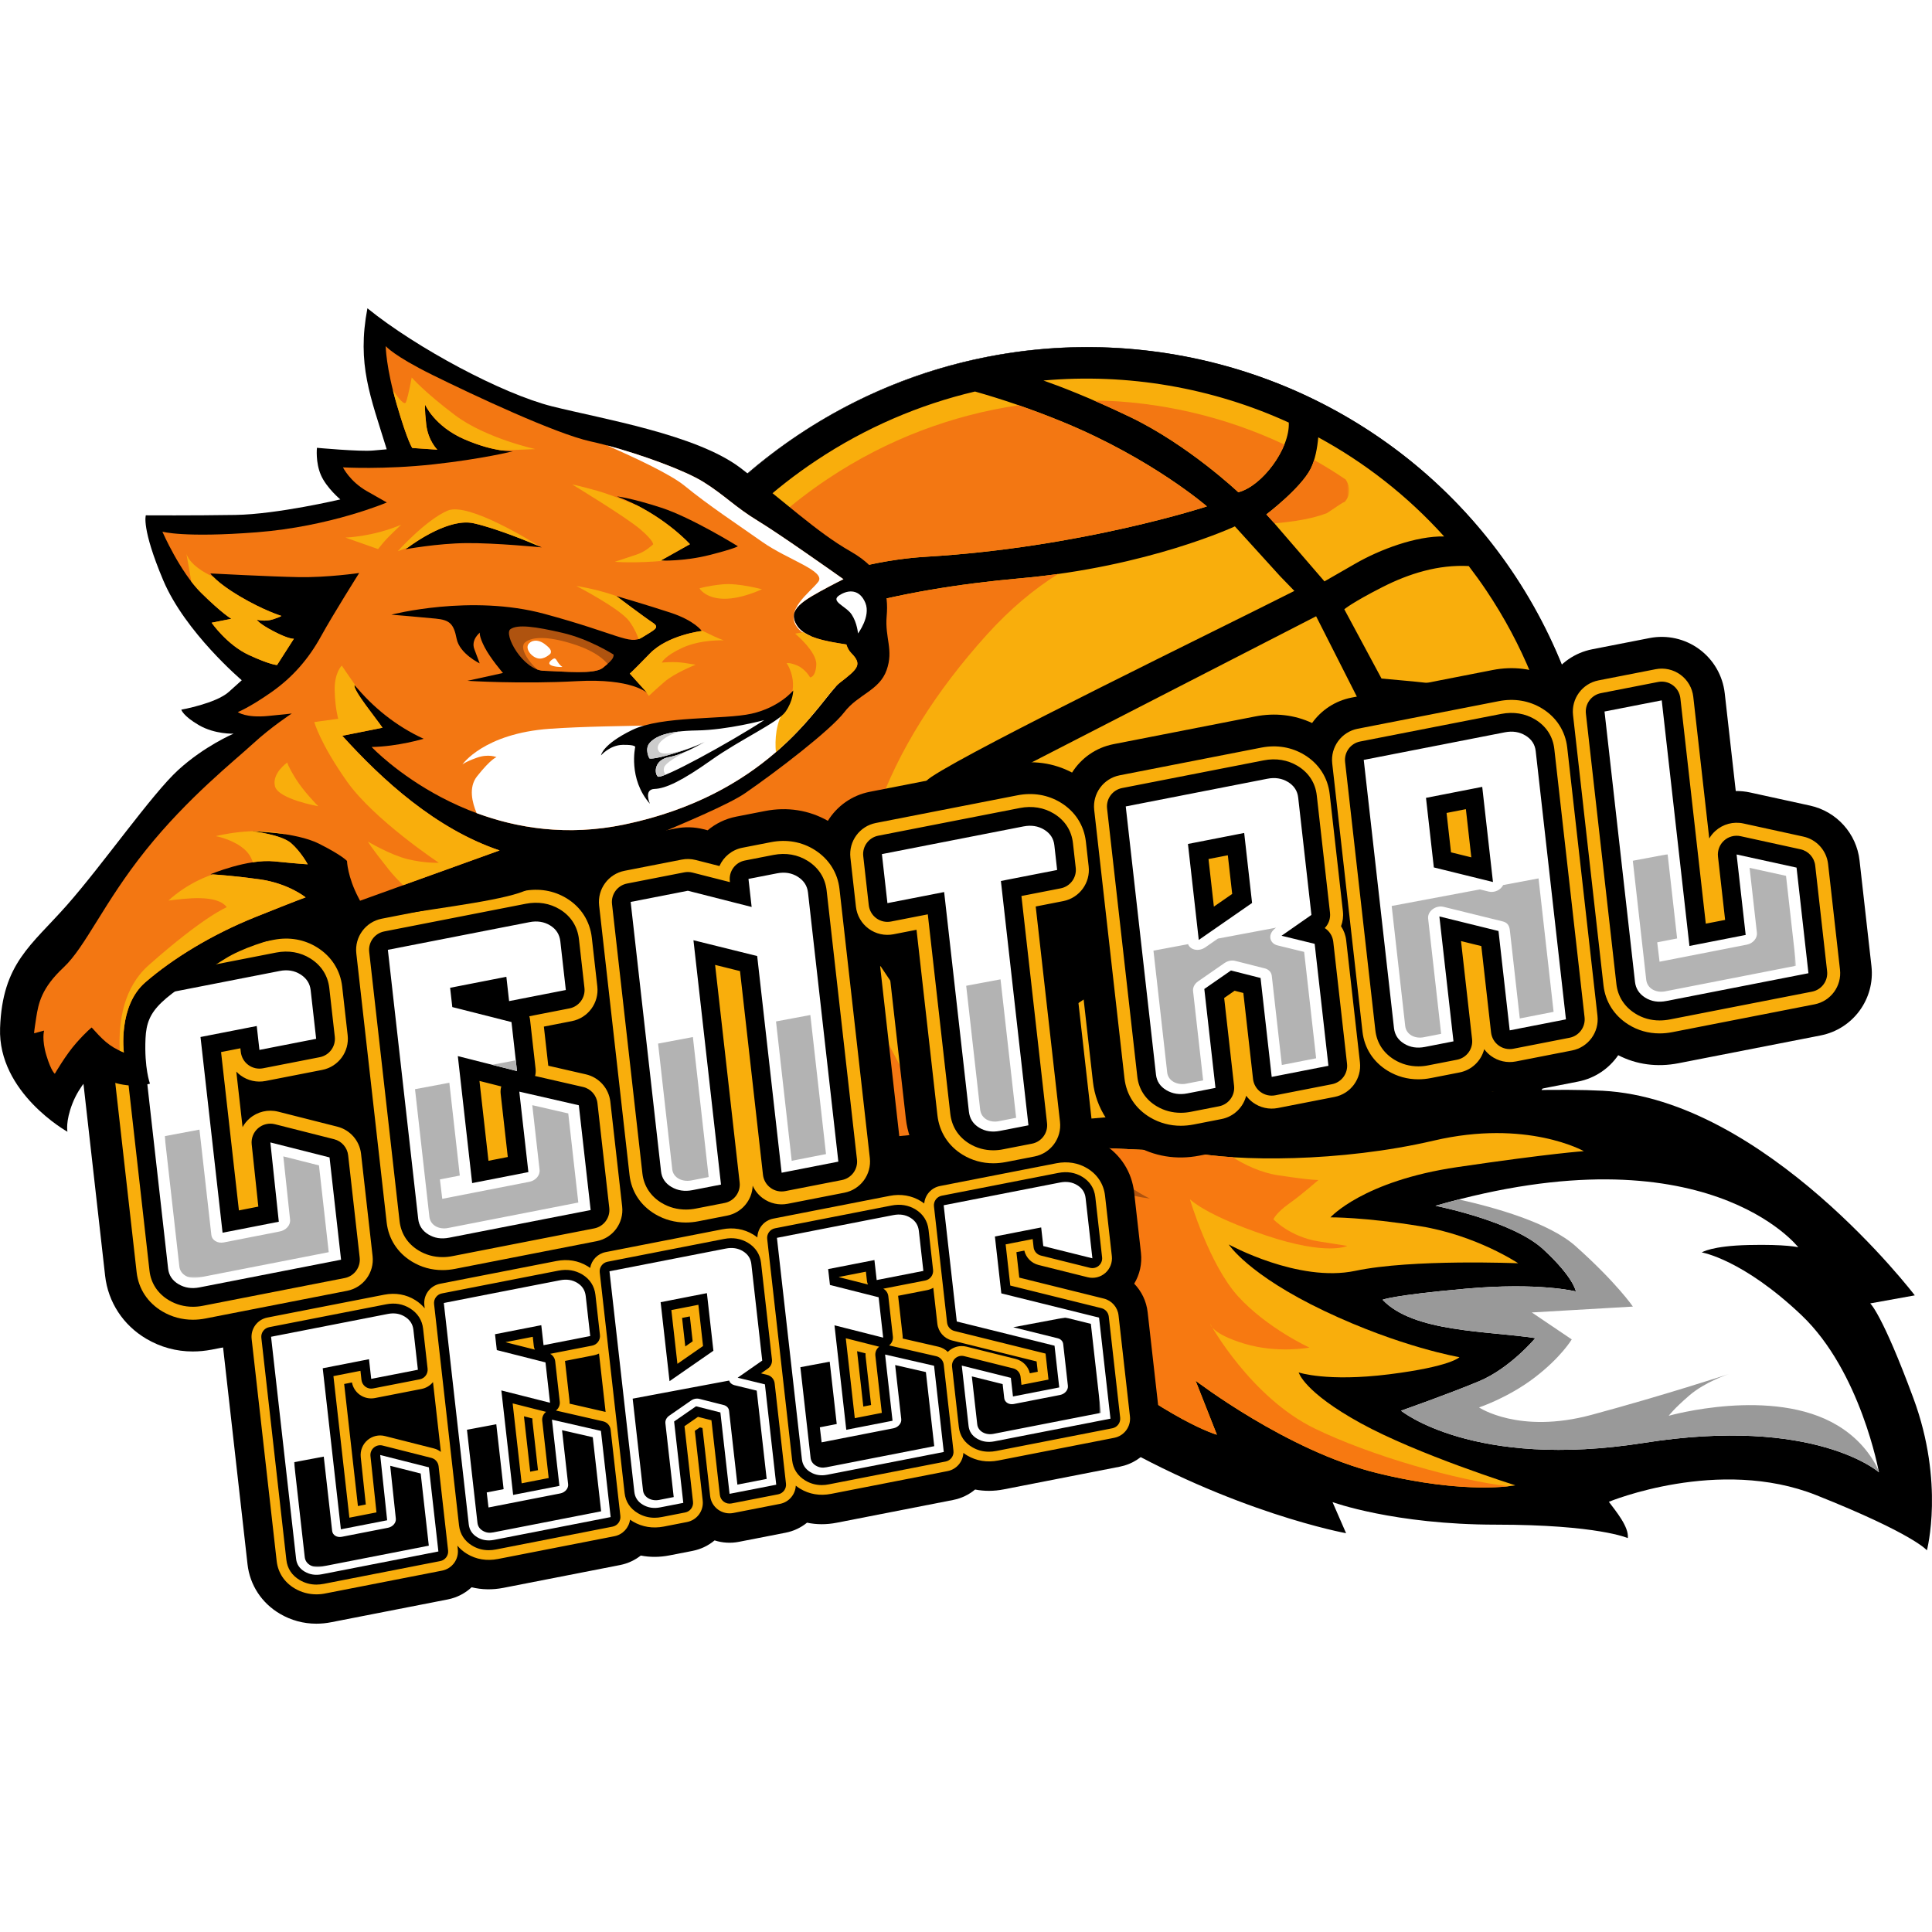 <?xml version="1.0" encoding="utf-8"?>
<!-- Generator: Adobe Illustrator 25.2.3, SVG Export Plug-In . SVG Version: 6.00 Build 0)  -->
<svg version="1.1" id="Capa_1" xmlns="http://www.w3.org/2000/svg" xmlns:xlink="http://www.w3.org/1999/xlink" x="0px" y="0px"
	 viewBox="0 0 1000 1000" style="enable-background:new 0 0 1000 1000;" xml:space="preserve">
<style type="text/css">
	.st0{fill-rule:evenodd;clip-rule:evenodd;}
	.st1{fill-rule:evenodd;clip-rule:evenodd;fill:#F9AE0C;}
	.st2{filter:url(#Adobe_OpacityMaskFilter);}
	.st3{fill:url(#SVGID_2_);}
	.st4{mask:url(#SVGID_1_);}
	.st5{fill-rule:evenodd;clip-rule:evenodd;fill:#F37712;}
	.st6{fill-rule:evenodd;clip-rule:evenodd;fill:#F77911;}
	.st7{fill-rule:evenodd;clip-rule:evenodd;fill:#AF530F;}
	.st8{fill-rule:evenodd;clip-rule:evenodd;fill:#FFFFFF;}
	.st9{fill-rule:evenodd;clip-rule:evenodd;fill:#999999;}
	.st10{fill:#FFFFFF;}
	.st11{fill:#F9AE0C;}
	.st12{filter:url(#Adobe_OpacityMaskFilter_1_);}
	.st13{fill:url(#SVGID_4_);}
	.st14{mask:url(#SVGID_3_);}
	.st15{filter:url(#Adobe_OpacityMaskFilter_2_);}
	.st16{fill:url(#SVGID_6_);}
	.st17{mask:url(#SVGID_5_);}
	.st18{fill:#B3B3B3;}
	.st19{fill-rule:evenodd;clip-rule:evenodd;fill:#CCCCCC;}
</style>
<g>
	<g>
		
			<ellipse transform="matrix(0.916 -0.402 0.402 0.916 -131.356 262.712)" class="st0" cx="560.72" cy="444.55" rx="267" ry="264.31"/>
	</g>
	<g>
		<path d="M558.97,709.45c-17.11,0-34.22-1.65-51.22-4.94c-33.94-6.58-65.73-19.4-94.47-38.1c-29.76-19.36-54.93-44.22-74.82-73.87
			c-19.77-29.47-33.15-61.93-39.77-96.5c-6.39-33.38-6.25-67.34,0.43-100.92c3.33-16.75,8.31-33.27,14.79-49.08
			c6.54-15.96,14.68-31.35,24.18-45.73c19.77-29.93,45.1-55.3,75.29-75.4c30.01-19.98,63.01-33.55,98.09-40.34
			c33.89-6.56,68.28-6.55,102.23,0.03c33.94,6.58,65.73,19.4,94.47,38.1c29.76,19.36,54.93,44.22,74.82,73.87
			c19.77,29.47,33.15,61.93,39.77,96.5c6.39,33.38,6.25,67.34-0.43,100.92c-3.33,16.75-8.31,33.27-14.79,49.08
			c-6.54,15.96-14.68,31.35-24.18,45.73c-19.77,29.93-45.1,55.3-75.29,75.4c-30,19.98-63.01,33.55-98.09,40.34
			C593.06,707.82,576.02,709.45,558.97,709.45z M562.46,179.86c-17.04,0-34.06,1.64-50.96,4.91c-35.06,6.79-68.04,20.35-98.02,40.31
			c-30.17,20.09-55.48,45.44-75.23,75.34c-9.49,14.37-17.62,29.75-24.16,45.7c-6.48,15.8-11.45,32.3-14.78,49.04
			c-6.67,33.56-6.81,67.48-0.43,100.84c6.61,34.54,19.98,66.98,39.74,96.42c19.88,29.63,45.03,54.46,74.76,73.81
			c28.72,18.69,60.48,31.5,94.4,38.07c33.92,6.58,68.29,6.59,102.15,0.03c35.06-6.79,68.04-20.35,98.02-40.31l0.06,0.09l-0.06-0.09
			c30.17-20.09,55.48-45.44,75.23-75.34c9.49-14.37,17.62-29.75,24.16-45.7c6.48-15.8,11.45-32.3,14.78-49.04
			c6.67-33.56,6.82-67.48,0.43-100.84c-6.61-34.54-19.98-66.98-39.74-96.42c-19.88-29.63-45.03-54.46-74.76-73.81
			c-28.72-18.69-60.48-31.5-94.4-38.07C596.66,181.51,579.56,179.86,562.46,179.86z"/>
	</g>
	<g>
		<path class="st1" d="M437.95,460.21l-9.37-4.33l1.73,10.46L437.95,460.21z M576.03,479.65l-11.85-17.66c0,0-10.77,6.01-10.24,6.82
			C554.49,469.6,576.03,479.65,576.03,479.65z M568.81,452.41l-21.86-32.59l-2.44,1.62l21.54,32.11
			C566.05,453.55,568.48,451.93,568.81,452.41z M681.22,318.98l33.71,66.5l-46.74,20.97l-159.17,1L681.22,318.98z M810.84,432.62
			c2.45,61.45-18.13,122.89-59.04,171.15c0.49-1.46,21.4-64.11,10.79-114.77c-10.62-50.66-23.56-88.37-23.56-88.37l-29.96-32.41
			C709.07,368.22,782.58,360.67,810.84,432.62z M540.08,196.95c43.59-3.87,87.47,3.69,126.99,21.77
			c0.64,13.57-13.91,32.99-26.12,36.07c0,0-25.78-24.41-55.96-38.93C563.66,205.61,547.65,199.6,540.08,196.95z M329.07,352.09
			c18.33-44.73,49.88-84.75,93.35-113.7c25.84-17.21,53.71-29.02,82.24-35.74c13.03,3.69,28.93,8.9,46.31,16.11
			c45.58,18.89,73.74,43.35,73.74,43.35S560,283.37,479.54,288.16C399.44,292.93,329.7,351.56,329.07,352.09z M339.48,562.45
			c-29.4-54.8-35.96-116.77-22.11-174.18c11.44-14.67,27.09-30.83,46.75-42.32c45.59-26.64,98.18-40.74,164.26-46.65
			c66.08-5.9,110.79-26.85,110.79-26.85l23.4,25.77l7.4,7.64c-41.09,20.76-164.77,80.88-187.81,96.21
			c-9.42,6.27-5.28,12.8-5.28,12.8l6.46,9.63l-5.04,3.35c0,0-6.15-3.57-12.25-7.4c-6.1-3.84-11.89-0.21-11.89-0.21
			s-109.67,73.02-119.9,79.83c-10.24,6.82-4.52,13.93-4.52,13.93l21,31.31L339.48,562.45z M500.74,686.32
			c-58.8-13.96-112.53-49.06-148.63-102.87c-1.01-1.5-1.98-3.01-2.95-4.53l11.39-18.98c0,0,32.64,48.65,37.27,55.55
			c4.63,6.9,11.29,4.21,11.29,4.21s26.16-17.42,31.03-20.66c4.87-3.25,3.54-9.44,3.54-9.44l-11.92-104.13
			c6.39-6.69,13.73-12.03,21.13-17.55l6.72,2.84c0,0-5.69,3.79-10.89,7.25c-5.2,3.46-1.7,9.03-1.7,9.03s40.07,59.73,44.59,66.47
			c4.52,6.74,11.62,2.25,11.62,2.25l133.55-88.92c0,0,0.44-2.15-32.66,84.46C580.25,613.77,528.01,663.47,500.74,686.32z
			 M699.01,650.71c-54.92,36.57-118.96,48.84-179.21,39.36c9.67-7.66,22.28-18.26,34.08-30.06c23.63-23.63,68.26-97.94,75.04-124.29
			c6.77-26.34,33.42-85.43,33.42-85.43s45.82-30.5,52.96-35.26c7.15-4.76,7.39-12.81,7.39-12.81s14.96,27.2,25.36,101.57
			c10.23,73.15-33.87,135.09-35.32,137.11C708.3,644.29,703.73,647.57,699.01,650.71z M701.46,291.77
			c-12.31,7.11-15.92,9.15-15.92,9.15l-25.7-29.79l0.05-0.02l-4.43-4.85c0,0,17.77-13.46,22.93-23.63
			c2.38-4.68,3.46-10.92,3.94-16.28c24.05,13.08,46.15,30.26,65.15,51.32C733,277.34,714.14,284.44,701.46,291.77z M806.42,395.11
			c-27.09-39.22-44.16-39.66-91.35-43.9l-19.26-35.84c0,0,3.73-3.33,19.64-11.44c13.94-7.1,29.1-11.77,44.77-10.94
			c3.14,4.11,6.19,8.32,9.11,12.67C788.08,333.61,800.31,364.01,806.42,395.11z"/>
	</g>
	<defs>
		<filter id="Adobe_OpacityMaskFilter" filterUnits="userSpaceOnUse" x="321.72" y="207.22" width="376.67" height="474.7">
			<feColorMatrix  type="matrix" values="1 0 0 0 0  0 1 0 0 0  0 0 1 0 0  0 0 0 1 0"/>
		</filter>
	</defs>
	<mask maskUnits="userSpaceOnUse" x="321.72" y="207.22" width="376.67" height="474.7" id="SVGID_1_">
		<g class="st2">
			
				<linearGradient id="SVGID_2_" gradientUnits="userSpaceOnUse" x1="-2608.467" y1="4064.366" x2="-2352.247" y2="4052.019" gradientTransform="matrix(1 0 0 1 3047.673 -3616.381)">
				<stop  offset="0" style="stop-color:#FFFFFF"/>
				<stop  offset="1" style="stop-color:#000000"/>
			</linearGradient>
			<rect x="321.72" y="207.22" class="st3" width="376.67" height="474.7"/>
		</g>
	</mask>
	<g class="st4">
		<path class="st5" d="M437.95,460.21l-9.37-4.33l1.73,10.46L437.95,460.21z M680.19,238.08c5.53,3.12,10.94,6.46,16.23,10.04
			c0.37,0.47,4.44,5.99-0.33,11.59c-0.75,0.31-1.53,0.72-2.34,1.27l-6.97,4.64c-4.01,1.56-9.34,2.96-16.35,4.03
			c-3.41,0.52-7.01,0.9-10.76,1.21l-4.21-4.6c0,0,17.77-13.46,22.93-23.63C679.1,241.23,679.7,239.69,680.19,238.08z M566.08,207.22
			c34.14,0.54,67.86,8.33,98.71,22.89c-4.5,11.18-14.81,22.4-23.84,24.68c0,0-25.78-24.41-55.96-38.93
			C578.09,212.55,571.76,209.68,566.08,207.22z M347.86,338.17c18.07-35.36,45.26-66.79,80.81-90.46
			c30.7-20.44,64.38-32.92,98.56-37.95c7.48,2.58,15.44,5.57,23.74,9.01c45.58,18.89,73.74,43.35,73.74,43.35
			S560,283.37,479.54,288.16C424.29,291.45,373.97,320.37,347.86,338.17z M329.18,505.25c-11.75-45.41-9.43-93.01,5.7-136.66
			c8.46-8.29,18.22-16.2,29.24-22.64c45.59-26.64,98.18-40.74,164.26-46.65c6.65-0.59,13.08-1.34,19.28-2.21
			c-12.31,7.73-24.72,17.95-36.97,31.53c-26.08,28.91-45.98,60.11-56.98,91.94l-119.44,79.52
			C331.65,501.84,330.07,503.6,329.18,505.25z M346.61,551.62c-5.3-10.54-9.73-21.33-13.32-32.3l17.45,26.01L346.61,551.62z
			 M511.35,677.13c-59.21-11.97-113.74-46.17-149.82-99.96c-2.03-3.02-3.96-6.08-5.83-9.16l4.85-8.07c0,0,32.64,48.65,37.27,55.55
			c4.63,6.9,11.29,4.21,11.29,4.21s26.16-17.42,31.03-20.66c4.87-3.25,3.54-9.44,3.54-9.44l-11.92-104.13
			c3.83-4.02,8.01-7.55,12.34-10.92c-0.08,22.14,4.83,44.14,15.66,65.44c25.72,50.59,57.44,89.29,81.12,108.18
			C530.36,659.5,520.16,669.25,511.35,677.13z M563.52,681.88c-10.66,0.19-21.3-0.33-31.85-1.54c7.11-6.02,14.82-12.94,22.21-20.34
			c0.63-0.63,1.28-1.31,1.94-2.01c2.71,1.31,5.19,2.2,7.41,2.63C584.82,664.81,575.24,679.64,563.52,681.88z"/>
	</g>
	<g>
		<path class="st0" d="M458.19,588.76c0,0,45.85,115.3,112.99,154.77c67.15,39.46,125.55,50.06,125.55,50.06l-7.02-16.1
			c0,0,31.88,11.66,84.62,11.67c52.74,0.02,68.22,6.96,68.22,6.96c0.69-5.84-6.36-14.13-9.81-18.79c0,0,56.83-23.57,107.44-3.4
			c50.6,20.17,57.18,28.52,57.18,28.52s9.25-34.83-6.97-78.68c-16.21-43.85-22.38-49.13-22.38-49.13l23.08-4.16
			c0,0-77.32-101.47-161.57-105.91C745.29,560.14,458.19,588.76,458.19,588.76"/>
	</g>
	<g>
		<path class="st1" d="M615.59,596.25l-130.52-5.99c0,0,23.67,67.7,72.6,106.91c48.93,39.21,72.2,45.44,72.2,45.44l-11.04-27.98
			c0,0,47.33,36.33,93.73,47.78c46.4,11.45,71.78,6.4,71.78,6.4s-50.65-15.99-80.11-32.2c-29.46-16.21-32.02-26.23-32.02-26.23
			s14.61,4.99,46.8,0.96c32.19-4.04,36.39-8.87,36.39-8.87s-30.39-5.11-69.9-23.91c-39.51-18.79-49.5-34.43-49.5-34.43
			S672,664,701.47,657.79c29.47-6.22,84.33-3.92,84.33-3.92s-21.33-14.36-50.47-19.15c-29.13-4.79-46.69-4.62-46.69-4.62
			s16.86-18.83,65.6-26c48.74-7.17,65.56-8.26,65.56-8.26s-29.53-16.72-77.72-5.46C693.9,601.62,639.91,601.28,615.59,596.25"/>
	</g>
	<g>
		<path class="st6" d="M615.59,596.25l-130.52-5.99c0,0,23.67,67.7,72.6,106.91c48.93,39.21,72.2,45.44,72.2,45.44l-11.04-27.98
			c0,0,47.33,36.33,93.73,47.78c36.48,9,59.96,7.81,68.34,6.88c-26.18-2.92-71.46-15.76-100.54-29.96
			c-33.09-16.16-53.96-54.06-53.96-54.06s0.69,5.11,17.75,10.24c17.06,5.13,33.61,2,33.61,2s-21.97-10.09-36.91-26.5
			c-14.94-16.41-24.96-50.29-24.96-50.29s7.77,8.16,39.51,18.79c31.74,10.63,41.94,5.37,41.94,5.37s0,0-14.86-2.35
			c-14.86-2.35-23.36-11.43-23.36-11.43s1.37-3.34,8.01-8.04c6.64-4.7,15.31-12.32,15.31-12.32s-2.37,0.37-20.94-2.43
			c-9.06-1.37-17.34-5.48-23.43-9.32C629.14,598.41,621.49,597.47,615.59,596.25"/>
	</g>
	<g>
		<path class="st7" d="M533.67,592.49l-48.6-2.23c0,0,23.67,67.7,72.6,106.91c7.15,5.73,13.74,10.75,19.8,15.15
			c-11.15-14.89-25.85-34.7-40.28-54.68c-29.07-40.26-27.41-63.98-27.41-63.98s-0.55,2.69,12.82,14.14
			c13.36,11.45,30.88,15.46,30.88,15.46s-7.2-6.16-13.91-15.53C536.33,603.24,534.6,597.38,533.67,592.49 M560.66,593.73
			l-20.13-0.92c3.11,2.96,7.41,6.64,13.36,11.1c19.55,14.64,41.31,16.42,41.31,16.42s-2.51-0.65-16.49-9.91
			C571.23,605.46,564.92,598.83,560.66,593.73z"/>
	</g>
	<g>
		<path class="st8" d="M743,624.12c0,0,39.84,7.79,55.77,22.49c15.92,14.7,16.89,21.84,16.89,21.84s-18.84-4.85-57.17-1.41
			c-38.33,3.44-42.87,5.72-42.87,5.72c16.02,16.94,54.31,16.04,79.05,19.85c0,0-13.05,15.62-29.12,22.32
			c-16.07,6.71-40.38,15.24-40.38,15.24s37.46,30.59,125.9,16.63c88.44-13.96,121.47,15.25,121.47,15.25s-9.46-52.22-40.05-81.28
			c-30.59-29.07-51.66-32.52-51.66-32.52s5-3.4,24.33-3.84c19.34-0.44,25.62,1.17,25.62,1.17S883.04,583.76,743,624.12"/>
	</g>
	<g>
		<path class="st9" d="M743,624.12c0,0,39.84,7.79,55.77,22.49c15.92,14.7,16.89,21.84,16.89,21.84s-18.84-4.85-57.17-1.41
			c-38.33,3.44-42.87,5.72-42.87,5.72c16.02,16.94,54.31,16.04,79.05,19.85c0,0-13.05,15.62-29.12,22.32
			c-16.07,6.71-40.38,15.24-40.38,15.24s37.46,30.59,125.9,16.63c88.44-13.96,121.47,15.25,121.47,15.25s-0.07-0.39-0.22-1.1
			c-4.06-8.44-10.65-16.79-21.24-23.16c-33.64-20.24-87.35-4.99-87.35-4.99s2.55-3.53,10.7-10.55c8.15-7.02,20.33-11.03,20.33-11.03
			s-33.67,11.05-71.1,21.13c-37.43,10.08-58.11-3.87-58.11-3.87s15.09-4.99,28.82-15.5c13.74-10.51,19.16-19.71,19.16-19.71
			l-20.67-13.95l52.32-3.04c0,0-8.32-12.24-29.68-31.3c-13.57-12.1-41.72-20-60.46-24.16C751.12,621.85,747.1,622.93,743,624.12"/>
	</g>
	<g>
		<path d="M99.77,699.52c-8.48,0-16.63-2.21-24-6.54C63.74,685.9,55.95,674,54.41,660.33L38.65,520.62
			c-1.92-17,9.54-32.62,26.32-35.9l73.53-14.38c11.87-2.32,23.39-0.4,33.42,5.55c4.54-8.3,12.6-14.55,22.52-16.49l73.28-14.33
			c10.91-2.13,21.55-0.7,31,4.13c4.68-7.35,12.25-12.81,21.4-14.6l29.61-5.79c4.77-0.93,9.69-0.79,14.4,0.4l2.15,0.55
			c4.13-3.48,9.18-5.98,14.83-7.08l14.81-2.89c11.54-2.26,22.76-0.5,32.59,5.07c4.66-7.56,12.34-13.19,21.66-15.02l73.28-14.33
			c11.09-2.17,21.9-0.66,31.45,4.37c4.67-7.41,12.27-12.91,21.47-14.71l73.28-14.33c10.33-2.02,20.43-0.84,29.49,3.39
			c4.72-6.62,11.88-11.48,20.42-13.15l73.03-14.28c10.62-2.08,20.99-0.78,30.25,3.76c4.68-7.31,12.23-12.73,21.35-14.51l29.61-5.79
			c9-1.76,18.32,0.32,25.71,5.74c7.39,5.42,12.18,13.69,13.21,22.8l5.71,50.63c2.48-0.03,4.97,0.22,7.44,0.76l31.03,6.79
			c13.73,3.01,24.03,14.42,25.6,28.39l6.16,54.67c1.92,17-9.54,32.62-26.32,35.9l-73.53,14.38c-11.06,2.16-21.77,0.73-31.22-4.15
			c-4.71,6.87-12.02,11.94-20.77,13.65l-29.11,5.69c-5.11,1-10.32,0.76-15.23-0.63c-3.95,3.08-8.66,5.3-13.88,6.32l-14.81,2.9
			c-10.34,2.02-20.43,0.84-29.49-3.39c-4.72,6.62-11.88,11.48-20.42,13.15l-29.36,5.74c-5.11,1-10.32,0.76-15.23-0.63
			c-3.95,3.08-8.66,5.3-13.88,6.32l-14.56,2.85c-11.93,2.34-23.61,0.41-33.78-5.58c-12.04-7.09-19.83-18.99-21.37-32.65l-8.83-78.27
			c-0.92,0.28-1.85,0.53-2.81,0.73l10.87,96.39c1.92,17-9.54,32.62-26.32,35.9l-14.81,2.9c-12.12,2.37-23.91,0.34-34.09-5.86
			c-11.7-7.13-19.3-19.03-20.83-32.63l-8.88-78.79c-1.49,0.03-2.98-0.04-4.45-0.21l10.99,97.5c1.92,17-9.54,32.62-26.32,35.9
			l-29.36,5.74c-5.55,1.08-11.21,0.71-16.48-1.01c-4.15,3.51-9.21,6.03-14.89,7.14l-14.81,2.9c-10.98,2.15-21.75,0.68-31.32-4.22
			c-4.68,7.31-12.23,12.74-21.35,14.52l-73.28,14.33c-11.78,2.3-23.26,0.45-33.24-5.36c-4.51,8.42-12.63,14.77-22.65,16.73
			l-73.28,14.33C106.27,699.2,103,699.52,99.77,699.52z"/>
	</g>
	<g>
		<path class="st10" d="M874.45,489.63L874.45,489.63l-16.06,3.14L874.45,489.63z M860.11,362.5L860.11,362.5
			c4.78,42.37,9.56,84.75,14.34,127.12l29.11-5.69l-4.7-41.65l31.03,6.79l6.16,54.67l-23.34,4.56l-6.27,1.23l-29.11,5.69
			l-14.81,2.89c-4.18,0.82-7.84,0.24-10.97-1.74c-3.13-1.97-4.89-4.7-5.28-8.17l-10.42-92.41l-0.02-0.22l-2.84-25.16l-0.02-0.22
			l-2.47-21.91l18.57-3.63L860.11,362.5z M772.76,456.52L772.76,456.52l-30.61-7.54l-3.4-30.15l-0.66-5.86l29.11-5.69l0.66,5.86
			L772.76,456.52z M794.88,388.78L794.88,388.78c-0.39-3.47-2.15-6.16-5.27-8.06c-3.12-1.9-6.69-2.46-10.71-1.68l-73.03,14.28
			l15.66,138.84c0.39,3.47,2.15,6.16,5.27,8.06c3.12,1.9,6.69,2.46,10.71,1.68l14.81-2.9l-2.57-22.78l-4.53-40.13l-0.2-1.74
			l30.6,7.54l0.1,0.87l3.13,27.77l2.57,22.78l29.11-5.69L794.88,388.78z M643.99,431.14L643.99,431.14l-29.11,5.69l5.6,49.68
			l27.59-19.14L643.99,431.14z M655.96,403.08L655.96,403.08c4.01-0.79,7.58-0.23,10.71,1.68c3.12,1.9,4.88,4.59,5.27,8.06
			l6.85,60.74l-15.46,10.78l17.14,4.19l7.12,63.13l-29.36,5.74l-5.77-51.2l-15.31-3.88l-13.8,9.57l5.77,51.2l-14.56,2.85
			c-4.02,0.79-7.63,0.23-10.83-1.65c-3.2-1.89-5-4.56-5.39-8.04l-15.66-138.84L655.96,403.08z M545.73,437.49L545.73,437.49
			c-0.39-3.47-2.15-6.16-5.27-8.06c-3.12-1.9-6.69-2.46-10.71-1.68l-73.28,14.33l2.86,25.38l29.36-5.74l12.82,113.67
			c0.41,3.62,2.17,6.37,5.29,8.28c3.12,1.9,6.69,2.46,10.71,1.68l14.81-2.89l-14.26-126.47l29.11-5.69L545.73,437.49z
			 M356.04,461.05L356.04,461.05l33.01,8.4l-1.64-14.53l14.81-2.89c4.02-0.78,7.59-0.19,10.72,1.78c3.13,1.98,4.89,4.7,5.28,8.17
			l1.71,15.19l2.89,25.6l11.11,98.49l-29.36,5.74l-12.65-112.16l-32.99-8.18l14.26,126.47l-14.81,2.89
			c-4.01,0.78-7.63,0.23-10.83-1.65c-3.2-1.89-5-4.56-5.39-8.04l-15.73-139.49L356.04,461.05z M244.37,612.37L244.37,612.37
			l-16.06,3.14L244.37,612.37z M274.03,477.31L274.03,477.31c4.02-0.79,7.58-0.23,10.71,1.68c3.12,1.9,4.89,4.66,5.29,8.28
			l2.84,25.16l-29.36,5.74l-1.42-12.58l-29.11,5.69l1.03,9.11l0.1,0.87l30.63,7.76l2.64,23.43l0.22,1.95l-30.63-7.76l7.41,65.73
			l29.11-5.69l-4.7-41.65l30.81,7.06l6.12,54.23l-23.34,4.56l-6.02,1.18l-29.11,5.69l-14.81,2.89c-4.02,0.79-7.58,0.23-10.71-1.68
			c-3.12-1.9-4.88-4.59-5.27-8.06l-10.37-91.98l-0.02-0.22l-2.84-25.16l-0.02-0.22l-2.45-21.69l18.57-3.63l10.79-2.11l29.11-5.69
			L274.03,477.31z M170.57,599.08L170.57,599.08l-30.63-7.76l4.37,41.05l-29.11,5.69l-11.42-101.31l29.11-5.69l1.39,12.37
			l29.36-5.74l-2.84-25.17c-0.39-3.47-2.15-6.19-5.28-8.17c-3.13-1.97-6.7-2.57-10.72-1.78l-73.53,14.38l15.75,139.71
			c0.39,3.47,2.19,6.15,5.4,8.04c3.2,1.89,6.81,2.44,10.83,1.65l73.28-14.33L170.57,599.08z"/>
	</g>
	<g>
		<path d="M163.75,840.42c-6.67,0-13.09-1.73-18.88-5.14c-9.44-5.55-15.54-14.88-16.75-25.58l-12.96-114.95
			c-1.48-13.1,7.35-25.13,20.28-27.66l60.5-11.83c5.78-1.13,11.45-0.98,16.81,0.4c3.31-2.99,7.44-5.14,12.1-6.05l60.3-11.79
			c5.17-1.01,10.26-1.01,15.11-0.02c2.97-2.23,6.47-3.84,10.33-4.59l60.3-11.79h0c5.11-1,10.15-1.01,14.95-0.05
			c3.19-2.69,7.08-4.62,11.44-5.47l60.3-11.79c5.16-1.01,10.23-1.01,15.08-0.02c3.09-2.48,6.81-4.25,10.94-5.06l60.3-11.79
			c9.55-1.87,18.82-0.27,26.83,4.61c9.31,5.67,15.1,14.69,16.31,25.4l3.52,31.24c0.63,5.63-0.64,11.22-3.5,15.94
			c3.8,3.93,6.32,9.07,6.96,14.76l5.9,52.3c1.48,13.1-7.35,25.13-20.29,27.66l-60.09,11.75c-5.05,0.99-10.05,1.01-14.83,0.08
			c-3.17,2.65-7.03,4.56-11.36,5.4l-60.3,11.79c-5.24,1.03-10.41,1.01-15.33-0.03c-3.12,2.54-6.9,4.37-11.11,5.19l-24.16,4.72
			c-4.23,0.83-8.55,0.55-12.58-0.74c-3.18,2.66-7.05,4.57-11.38,5.42l-11.98,2.34c-5.06,0.99-10.05,1.01-14.84,0.08
			c-3.06,2.4-6.71,4.13-10.77,4.92l-60.3,11.79c-5.66,1.11-11.23,1-16.49-0.29c-3.35,3.12-7.58,5.36-12.38,6.3l-60.3,11.79
			C168.87,840.17,166.29,840.42,163.75,840.42z"/>
	</g>
	<g>
		<path d="M488.45,623.84L488.45,623.84l60.3-11.79c3.3-0.65,6.24-0.19,8.81,1.38c2.57,1.57,4.01,3.78,4.34,6.63l1.19,10.53
			l2.33,20.71L540,644.96l-1.09-9.64L514.96,640l3.32,29.45l50.59,12.55l5.9,52.3l-24.16,4.72l-23.95,4.68l-11.98,2.34
			c-3.3,0.65-6.27,0.19-8.91-1.36c-2.64-1.55-4.12-3.76-4.44-6.61l-3.52-31.24l25.41,6.34l1.09,9.64l23.95-4.68l-2.44-21.6
			L495.23,684L488.45,623.84z M438.03,740.06L438.03,740.06l-13.22,2.58L438.03,740.06z M462.43,628.93L462.43,628.93
			c3.3-0.65,6.24-0.19,8.81,1.38c2.57,1.57,4.02,3.84,4.36,6.81l2.33,20.71l-24.16,4.72l-1.17-10.35l-23.95,4.68l0.85,7.5l0.08,0.71
			l25.2,6.38l2.17,19.28l0.18,1.61l-25.2-6.38l6.1,54.08l23.95-4.68l-3.86-34.27l25.35,5.81l5.03,44.62l-19.2,3.75l-4.96,0.97
			l-23.95,4.68l-12.18,2.38c-3.3,0.65-6.24,0.19-8.81-1.38c-2.57-1.57-4.01-3.78-4.34-6.63l-8.53-75.68l-0.02-0.18l-2.33-20.71
			l-0.02-0.18l-2.01-17.85l15.28-2.99l8.88-1.74l23.95-4.68L462.43,628.93z M365.89,669.33L365.89,669.33l-23.95,4.68l4.61,40.88
			l22.71-15.75L365.89,669.33z M375.74,646.24L375.74,646.24c3.3-0.65,6.24-0.19,8.81,1.38c2.57,1.57,4.01,3.78,4.34,6.63
			l5.64,49.98l-12.72,8.87l14.11,3.44l5.86,51.94l-24.16,4.72l-4.75-42.12l-12.6-3.19l-11.35,7.87l4.75,42.13l-11.98,2.34
			c-3.3,0.65-6.27,0.19-8.91-1.36c-2.64-1.55-4.12-3.76-4.44-6.61l-12.88-114.24L375.74,646.24z M265.6,773.77L265.6,773.77
			l-13.22,2.58L265.6,773.77z M290,662.64L290,662.64c3.3-0.65,6.24-0.19,8.81,1.38c2.57,1.57,4.02,3.84,4.36,6.81l2.33,20.71
			l-24.16,4.72l-1.17-10.35l-23.95,4.68l0.85,7.5l0.08,0.71l25.2,6.38l2.17,19.28l0.18,1.61l-25.2-6.38l6.1,54.08l23.95-4.68
			l-3.86-34.27l25.35,5.81l5.03,44.62l-19.2,3.75l-4.96,0.97l-23.95,4.68l-12.18,2.38c-3.3,0.65-6.24,0.19-8.81-1.38
			c-2.57-1.57-4.01-3.78-4.34-6.63l-8.53-75.68l-0.02-0.18l-2.33-20.71l-0.02-0.18l-2.01-17.85l15.28-2.99l8.88-1.74l23.95-4.68
			L290,662.64z M221.99,759.49L221.99,759.49l-25.2-6.38l3.6,33.78l-23.95,4.68l-9.4-83.36l23.95-4.68l1.15,10.17l24.16-4.72
			l-2.33-20.71c-0.32-2.86-1.77-5.1-4.35-6.72c-2.57-1.62-5.51-2.11-8.82-1.47l-60.5,11.83l12.96,114.95
			c0.32,2.86,1.8,5.06,4.44,6.61c2.64,1.55,5.61,2,8.91,1.36l60.3-11.79L221.99,759.49z"/>
	</g>
	<g>
		<path class="st11" d="M163.81,825.23c-4,0-7.82-1.02-11.24-3.04c-5.36-3.15-8.69-8.2-9.36-14.2l-12.96-114.95
			c-0.59-5.24,2.94-10.05,8.11-11.07l60.5-11.83c5.82-1.14,11.41-0.16,16.16,2.84c1.88,1.18,3.49,2.6,4.82,4.21l-0.19-1.64
			c-0.59-5.24,2.94-10.05,8.11-11.07l60.3-11.79c5.76-1.13,11.3-0.2,16.02,2.67c0.48,0.29,0.94,0.6,1.39,0.93
			c0.7-4.04,3.82-7.38,8.03-8.2l60.3-11.79l1.94,9.93l-1.94-9.93c5.76-1.13,11.3-0.2,16.02,2.67c0.78,0.47,1.51,0.99,2.2,1.54
			c0.09-4.7,3.44-8.81,8.18-9.74l60.3-11.79c5.76-1.13,11.3-0.2,16.02,2.67c0.65,0.4,1.27,0.82,1.86,1.28
			c0.39-4.41,3.64-8.16,8.14-9.04l60.3-11.79c5.76-1.13,11.3-0.2,16.02,2.67c5.22,3.18,8.46,8.2,9.13,14.14l3.52,31.24
			c0.37,3.29-0.89,6.56-3.39,8.75c-2.49,2.18-5.9,3.01-9.12,2.2l-25.41-6.34c-3.68-0.92-6.51-3.81-7.38-7.44l-4.1,0.8l1.49,13.18
			l43.76,10.85c4.11,1.02,7.15,4.48,7.62,8.69l5.9,52.3c0.59,5.24-2.94,10.05-8.11,11.07l-60.09,11.75
			c-5.71,1.11-11.23,0.23-15.99-2.57c-0.71-0.42-1.39-0.87-2.03-1.36c-0.23,4.57-3.54,8.51-8.17,9.41l-60.3,11.79
			c-5.76,1.13-11.3,0.2-16.02-2.67c-0.8-0.49-1.55-1.01-2.25-1.58c-0.23,4.57-3.54,8.52-8.17,9.42l-24.16,4.72
			c-2.77,0.54-5.65-0.1-7.93-1.77c-2.28-1.67-3.76-4.22-4.07-7.03l-3.97-35.17l-1.35-0.34l-2.6,1.8l4.07,36.12
			c0.59,5.24-2.94,10.05-8.11,11.07l-11.98,2.34c-5.71,1.12-11.23,0.23-15.99-2.57c-0.53-0.31-1.04-0.64-1.53-0.99
			c-0.57,4.2-3.75,7.72-8.09,8.57l-60.3,11.79c-5.76,1.13-11.3,0.2-16.02-2.67c-1.93-1.18-3.59-2.6-4.95-4.24l0.21,1.85
			c0.59,5.24-2.94,10.05-8.11,11.07l-60.3,11.79C166.95,825.08,165.37,825.23,163.81,825.23z M163.22,804.93
			c0.28,0.08,0.72,0.11,1.44-0.03l51.14-10l-3.08-27.32l-4.33-1.1l2.06,19.33c0.56,5.22-2.97,10-8.12,11l-23.95,4.68
			c-2.77,0.54-5.65-0.1-7.93-1.77c-2.28-1.67-3.76-4.22-4.07-7.03l-9.4-83.36c-0.59-5.24,2.94-10.05,8.11-11.07l23.95-4.68
			c2.77-0.54,5.65,0.1,7.93,1.77c2.08,1.53,3.49,3.78,3.96,6.3l4.26-0.83l-1.22-10.85c-0.21-0.07-0.56-0.1-1.23,0.03l-51.34,10.04
			L163.22,804.93z M252.6,787.17c0.24,0.05,0.61,0.06,1.23-0.06l51.14-10l-3.18-28.22l-4.44-1.02l2.26,20.09
			c0.59,5.24-2.94,10.05-8.11,11.07l-23.95,4.68c0,0-0.01,0-0.01,0l-13.2,2.58c-0.6,0.12-1.21,0.18-1.8,0.19L252.6,787.17z
			 M252.15,786.96C252.15,786.96,252.15,786.96,252.15,786.96L252.15,786.96z M178.14,716.35l7.12,63.18l4.08-0.8l-2.62-24.55
			c-0.35-3.29,0.93-6.55,3.43-8.72c2.5-2.17,5.91-2.98,9.11-2.16l25.2,6.38c1.39,0.35,2.65,0.98,3.74,1.83l-4.08-36.14
			c-1.45,1.77-3.5,3.07-5.9,3.54l-24.16,4.72c-2.77,0.54-5.65-0.1-7.93-1.77c-2.08-1.53-3.49-3.78-3.96-6.3L178.14,716.35z
			 M338.29,770.34c0.28,0.08,0.72,0.11,1.44-0.03l2.82-0.55l-3.7-32.85c-0.42-3.7,1.23-7.33,4.29-9.45l3.53-2.45
			c-1.46,0.02-2.93-0.28-4.3-0.9c-3.24-1.47-5.47-4.54-5.87-8.08l-4.61-40.88c-0.59-5.24,2.94-10.05,8.11-11.07l23.95-4.68
			c2.77-0.54,5.65,0.1,7.93,1.77c2.28,1.67,3.75,4.22,4.07,7.03l3.36,29.81c0.19,1.73-0.06,3.44-0.7,4.99l5.18-3.61l-4.88-43.27
			c-0.24-0.05-0.61-0.06-1.23,0.06l-51.14,10L338.29,770.34z M337.79,770.1C337.79,770.1,337.79,770.1,337.79,770.1
			C337.79,770.1,337.79,770.1,337.79,770.1z M240.81,682.57l9.46,83.89c0.06-0.01,0.12-0.02,0.18-0.04l4.06-0.79l-5.05-44.81
			c-0.37-3.3,0.9-6.57,3.4-8.76c1.63-1.42,3.65-2.27,5.75-2.45l-3.93-1c-4.08-1.03-7.1-4.49-7.57-8.67l-0.93-8.21
			c-0.59-5.24,2.94-10.05,8.11-11.07l23.95-4.68c2.77-0.54,5.65,0.1,7.93,1.77c2.13,1.56,3.56,3.89,3.99,6.48l4.25-0.83l-1.23-10.89
			c-0.24-0.05-0.61-0.06-1.23,0.06h0L240.81,682.57z M271.2,733.09l3.23,28.65l4.03-0.79l-2.82-25c-0.07-0.59-0.08-1.17-0.05-1.75
			L271.2,733.09z M378.44,722.65c2.45,1.62,4.13,4.27,4.47,7.31l3.52,31.22l4.23-0.83l-4.02-35.65l-7.24-1.77
			C379.07,722.86,378.75,722.76,378.44,722.65z M425.03,753.46c0.24,0.05,0.61,0.06,1.23-0.06l51.14-10l-3.18-28.22l-4.44-1.02
			l2.26,20.08c0.59,5.24-2.94,10.05-8.11,11.07l-23.94,4.68c0,0-0.01,0-0.01,0l-13.22,2.58c-0.6,0.12-1.21,0.18-1.8,0.19
			L425.03,753.46z M511.29,736.15c0.28,0.08,0.72,0.11,1.44-0.03l50.93-9.96l-4.06-36.03l-8.22-2.04c2.46,1.62,4.15,4.28,4.49,7.32
			l2.44,21.6c0.59,5.24-2.94,10.05-8.11,11.07l-23.95,4.68c-2.77,0.54-5.65-0.1-7.93-1.77c-2.28-1.67-3.76-4.22-4.07-7.03l-0.3-2.66
			l-4.45-1.11L511.29,736.15z M413.23,648.86l9.46,83.89c0.06-0.01,0.12-0.02,0.18-0.04l4.06-0.79l-5.05-44.81
			c-0.37-3.3,0.9-6.57,3.4-8.76c1.63-1.42,3.65-2.26,5.75-2.45l-3.93-1c-4.08-1.03-7.1-4.49-7.57-8.68l-0.93-8.21
			c-0.59-5.24,2.94-10.05,8.11-11.07l23.95-4.68c2.77-0.54,5.65,0.1,7.93,1.77c2.13,1.56,3.56,3.89,3.99,6.48l4.25-0.83l-1.23-10.89
			c-0.24-0.05-0.61-0.06-1.23,0.06l-1.94-9.93l1.94,9.93L413.23,648.86z M294.81,726.53l18.48,4.24c0.06,0.01,0.11,0.03,0.17,0.04
			l-3.41-30.22c-0.81,0.41-1.68,0.71-2.61,0.89l-15,2.93l2.32,20.53C294.82,725.47,294.84,726,294.81,726.53z M443.62,699.38
			l3.23,28.65l4.03-0.79l-2.82-25c-0.07-0.59-0.08-1.17-0.05-1.75L443.62,699.38z M360.26,717.78c0.83,0,1.66,0.1,2.48,0.31
			l12.6,3.19c0.3,0.08,0.59,0.16,0.88,0.27c-2.25-1.49-3.85-3.84-4.37-6.58c-0.37-1.97-0.14-3.95,0.6-5.73l-12.32,8.54
			C360.18,717.78,360.22,717.78,360.26,717.78z M497.81,696.73c0.82,0,1.64,0.1,2.45,0.3l25.41,6.34c3.68,0.92,6.51,3.81,7.38,7.44
			l4.1-0.8l-0.6-5.33l-43.76-10.85c-4.11-1.02-7.15-4.48-7.62-8.69l-2.1-18.59c-0.97,0.57-2.05,0.99-3.21,1.22l-15,2.93l2.32,20.53
			c0.06,0.53,0.08,1.06,0.05,1.59l18.48,4.24c1.89,0.43,3.57,1.38,4.88,2.69c0.17-0.18,0.35-0.34,0.54-0.51
			C493.01,697.6,495.38,696.73,497.81,696.73z M353.04,682.16l1.66,14.76l3.82-2.65l-1.45-12.9L353.04,682.16z M504.5,675.87
			l8.22,2.04c-2.46-1.62-4.15-4.28-4.49-7.32l-3.32-29.45c-0.59-5.24,2.94-10.05,8.11-11.07l23.95-4.68
			c2.77-0.54,5.65,0.1,7.93,1.77c2.28,1.67,3.75,4.22,4.07,7.03l0.3,2.66l4.45,1.11l-1.81-16.03c-0.24-0.05-0.61-0.06-1.23,0.06
			l-51.14,10L504.5,675.87z M293.6,672.7L293.6,672.7C293.6,672.7,293.6,672.7,293.6,672.7z M293.11,671.92
			C293.11,671.92,293.11,671.92,293.11,671.92C293.11,671.92,293.11,671.92,293.11,671.92z M290,662.64L290,662.64L290,662.64z
			 M466.02,638.99C466.02,638.99,466.02,638.99,466.02,638.99C466.02,638.99,466.02,638.99,466.02,638.99z M465.53,638.21
			C465.53,638.21,465.53,638.21,465.53,638.21C465.53,638.21,465.53,638.21,465.53,638.21z"/>
	</g>
	<g>
		<path class="st11" d="M488.45,623.84L488.45,623.84l60.3-11.79c3.3-0.65,6.24-0.19,8.81,1.38c2.57,1.57,4.01,3.78,4.34,6.63
			l1.19,10.53l2.33,20.71L540,644.96l-1.09-9.64l-23.95,4.68l3.32,29.45l50.59,12.55l5.9,52.3l-24.16,4.72l-23.95,4.68l-11.98,2.34
			c-3.3,0.65-6.27,0.19-8.91-1.36c-2.64-1.55-4.12-3.76-4.44-6.61l-3.52-31.24l25.41,6.34l1.09,9.64l23.95-4.68l-2.44-21.6
			L495.23,684L488.45,623.84z M438.03,740.06L438.03,740.06l-13.22,2.58L438.03,740.06z M462.43,628.93L462.43,628.93
			c3.3-0.65,6.24-0.19,8.81,1.38c2.57,1.57,4.02,3.84,4.36,6.81l2.33,20.71l-24.16,4.72l-1.17-10.35l-23.95,4.68l0.85,7.5l0.08,0.71
			l25.2,6.38l2.17,19.28l0.18,1.61l-25.2-6.38l6.1,54.08l23.95-4.68l-3.86-34.27l25.35,5.81l5.03,44.62l-19.2,3.75l-4.96,0.97
			l-23.95,4.68l-12.18,2.38c-3.3,0.65-6.24,0.19-8.81-1.38c-2.57-1.57-4.01-3.78-4.34-6.63l-8.53-75.68l-0.02-0.18l-2.34-20.71
			l-0.02-0.18l-2.01-17.85l15.28-2.99l8.88-1.74l23.95-4.68L462.43,628.93z M365.89,669.33L365.89,669.33l-23.95,4.68l4.61,40.88
			l22.71-15.75L365.89,669.33z M375.74,646.24L375.74,646.24c3.3-0.65,6.24-0.19,8.81,1.38c2.57,1.57,4.01,3.78,4.34,6.63
			l5.64,49.98l-12.72,8.87l14.11,3.44l5.86,51.94l-24.16,4.72l-4.75-42.12l-12.6-3.19l-11.35,7.87l4.75,42.12l-11.98,2.34
			c-3.3,0.65-6.27,0.19-8.91-1.36c-2.64-1.55-4.12-3.76-4.44-6.61l-12.88-114.24L375.74,646.24z M265.6,773.77L265.6,773.77
			l-13.22,2.58L265.6,773.77z M290,662.64L290,662.64c3.3-0.65,6.24-0.19,8.81,1.38c2.57,1.57,4.02,3.84,4.36,6.81l2.33,20.71
			l-24.16,4.72l-1.17-10.35l-23.95,4.68l0.85,7.5l0.08,0.71l25.2,6.38l2.17,19.28l0.18,1.61l-25.2-6.38l6.1,54.08l23.95-4.68
			l-3.86-34.27l25.35,5.81l5.03,44.62l-19.2,3.75l-4.96,0.97l-23.95,4.68l-12.18,2.38c-3.3,0.65-6.24,0.19-8.81-1.38
			c-2.57-1.57-4.01-3.78-4.34-6.63l-8.53-75.68l-0.02-0.18l-2.33-20.71l-0.02-0.18l-2.01-17.85l15.28-2.99l8.88-1.74l23.95-4.68
			L290,662.64z M221.99,759.49L221.99,759.49l-25.2-6.38l3.6,33.78l-23.95,4.68l-9.4-83.36l23.95-4.68l1.15,10.17l24.16-4.72
			l-2.33-20.71c-0.32-2.86-1.77-5.1-4.35-6.72c-2.58-1.62-5.51-2.11-8.82-1.47l-60.5,11.83l12.96,114.95
			c0.32,2.86,1.8,5.06,4.44,6.61c2.64,1.55,5.61,2,8.91,1.36l60.3-11.79L221.99,759.49z"/>
	</g>
	<g>
		<path d="M163.76,820.18c-3.09,0-5.98-0.78-8.63-2.35c-4.01-2.36-6.4-5.96-6.9-10.41l-12.96-114.95c-0.3-2.62,1.47-5.03,4.06-5.53
			l60.5-11.83c4.6-0.9,8.8-0.17,12.49,2.16c3.87,2.44,6.18,6.05,6.67,10.43l2.33,20.71c0.3,2.62-1.47,5.03-4.06,5.53l-24.16,4.72
			c-1.39,0.27-2.82-0.05-3.96-0.89c-1.14-0.84-1.88-2.11-2.04-3.51l-0.53-4.72l-13.99,2.74l8.26,73.27l14.02-2.74l-3.11-29.16
			c-0.18-1.65,0.47-3.27,1.72-4.36c1.25-1.08,2.95-1.49,4.56-1.08l25.2,6.38c2.04,0.52,3.55,2.24,3.79,4.34l4.91,43.55
			c0.3,2.62-1.47,5.03-4.06,5.53l-60.3,11.79C166.28,820.05,165,820.18,163.76,820.18z M145.85,695.98l12.44,110.31
			c0.1,0.92,0.42,1.9,1.98,2.82c1.57,0.92,3.28,1.16,5.38,0.75l55.72-10.89l-4-35.44l-14.77-3.74l2.83,26.55
			c0.28,2.61-1.48,5-4.06,5.5l-23.95,4.68c-1.39,0.27-2.82-0.05-3.96-0.89c-1.14-0.84-1.88-2.11-2.04-3.51l-9.4-83.36
			c-0.3-2.62,1.47-5.03,4.06-5.53l23.95-4.68c1.39-0.27,2.82,0.05,3.96,0.89c1.14,0.84,1.88,2.11,2.04,3.51l0.53,4.72l14.2-2.78
			l-1.81-16.07c-0.15-1.33-0.73-2.2-2.02-3.01c-1.48-0.93-3.11-1.18-5.15-0.78L145.85,695.98z M252.95,802.38
			c-3.1,0-5.99-0.8-8.62-2.4c-3.91-2.38-6.23-5.97-6.73-10.39L224.68,675c-0.3-2.62,1.47-5.03,4.06-5.53l60.3-11.79h0
			c4.57-0.89,8.74-0.21,12.41,2.02c3.9,2.38,6.24,6.03,6.75,10.56l2.33,20.71c0.3,2.62-1.47,5.03-4.06,5.53l-21.7,4.24
			c1.42,0.78,2.41,2.21,2.6,3.87l2.36,20.88c0.19,1.65-0.45,3.29-1.7,4.38c-0.09,0.08-0.18,0.15-0.27,0.22l24.41,5.59
			c2.09,0.48,3.66,2.23,3.9,4.36l5.03,44.62c0.3,2.62-1.47,5.03-4.06,5.53L256.74,802C255.45,802.26,254.18,802.38,252.95,802.38z
			 M235.26,678.5l12.4,109.96c0.15,1.29,0.71,2.13,1.94,2.88c1.48,0.9,3.14,1.14,5.2,0.73l55.72-10.89l-4.11-36.42l-14.89-3.41
			l3.06,27.18c0.3,2.62-1.47,5.03-4.06,5.53l-37.17,7.27c-2.74,0.54-5.4-1.25-5.94-4c-0.06-0.33-0.09-0.65-0.1-0.97
			c0-2.37,1.67-4.49,4.09-4.96l8.64-1.69l-5.58-49.45c-0.19-1.65,0.45-3.29,1.7-4.38c1.25-1.09,2.96-1.5,4.57-1.09l18.11,4.59
			l-1.14-10.14l-21.81-5.52c-2.04-0.52-3.55-2.24-3.79-4.34l-0.93-8.21c-0.3-2.62,1.47-5.03,4.06-5.53l23.95-4.68
			c1.39-0.27,2.82,0.05,3.96,0.89c1.14,0.84,1.88,2.11,2.04,3.51l0.55,4.9l14.2-2.78l-1.81-16.07c-0.16-1.42-0.73-2.31-1.96-3.06
			c-1.48-0.9-3.14-1.14-5.2-0.73h0L235.26,678.5z M265.35,726.39l4.66,41.37l13.99-2.74l-3.34-29.63c-0.18-1.63,0.43-3.25,1.66-4.34
			c0.11-0.1,0.22-0.19,0.33-0.27L265.35,726.39z M261.78,694.76l15.06,3.81c-0.28-0.54-0.46-1.13-0.53-1.74l-0.55-4.9l-13.99,2.74
			L261.78,694.76z M290,662.64L290,662.64L290,662.64z M338.83,785.59c-3.09,0-5.98-0.78-8.63-2.35c-4.01-2.36-6.4-5.96-6.9-10.41
			L310.42,658.6c-0.3-2.62,1.47-5.03,4.06-5.53l60.3-11.79l0.97,4.97l-0.97-4.97c4.57-0.89,8.74-0.21,12.41,2.02
			c3.9,2.38,6.23,5.97,6.73,10.39l5.64,49.98c0.21,1.84-0.61,3.65-2.13,4.72l-3.53,2.46l3.23,0.79c2.06,0.5,3.59,2.24,3.83,4.35
			l5.86,51.94c0.3,2.62-1.47,5.03-4.06,5.53l-24.16,4.72c-1.39,0.27-2.82-0.05-3.96-0.89c-1.14-0.84-1.88-2.11-2.04-3.51
			l-4.36-38.65l-6.97-1.77l-6.98,4.84l4.41,39.12c0.3,2.62-1.47,5.03-4.06,5.53l-11.98,2.34
			C341.34,785.46,340.07,785.59,338.83,785.59z M320.99,662.11l12.36,109.6c0.1,0.92,0.42,1.9,1.98,2.82
			c1.57,0.92,3.28,1.16,5.38,0.75l7.4-1.45l-4.23-37.49c-0.21-1.85,0.61-3.66,2.14-4.72l11.35-7.87c1.2-0.83,2.71-1.11,4.13-0.75
			l12.6,3.19c2.04,0.52,3.55,2.24,3.79,4.34l4.14,36.67l14.2-2.78l-4.94-43.79l-10.68-2.61c-1.93-0.47-3.41-2.03-3.77-3.99
			c-0.37-1.95,0.45-3.94,2.08-5.08l10.25-7.15l-5.3-46.99c-0.15-1.29-0.71-2.13-1.94-2.88c-1.48-0.9-3.14-1.14-5.2-0.73
			L320.99,662.11z M425.37,768.67c-3.1,0-5.99-0.8-8.62-2.4c-3.91-2.38-6.23-5.97-6.73-10.39L397.1,641.29
			c-0.3-2.62,1.47-5.03,4.06-5.53l60.3-11.79c4.57-0.89,8.74-0.21,12.41,2.02c3.9,2.38,6.24,6.03,6.75,10.56l2.33,20.71
			c0.3,2.62-1.47,5.03-4.06,5.53l-21.7,4.24c1.42,0.78,2.41,2.21,2.6,3.87l2.36,20.88c0.19,1.65-0.45,3.29-1.7,4.38
			c-0.09,0.08-0.18,0.15-0.27,0.22l24.4,5.59c2.09,0.48,3.66,2.23,3.9,4.36l5.03,44.62c0.3,2.62-1.47,5.03-4.06,5.53l-60.3,11.79
			C427.87,768.55,426.61,768.67,425.37,768.67z M407.68,644.79l12.4,109.96c0.15,1.29,0.71,2.13,1.94,2.88
			c1.48,0.9,3.14,1.14,5.2,0.73l55.72-10.89l-4.11-36.42l-14.89-3.41l3.06,27.18c0.3,2.62-1.47,5.03-4.06,5.53l-23.94,4.68
			c0,0-0.01,0-0.01,0l-13.22,2.58c-2.74,0.54-5.4-1.25-5.94-3.99c-0.06-0.33-0.09-0.65-0.1-0.97c0-2.37,1.67-4.49,4.09-4.96
			l8.64-1.69l-5.58-49.45c-0.19-1.65,0.45-3.29,1.7-4.38c1.25-1.09,2.96-1.5,4.57-1.09l18.11,4.59l-1.14-10.14L428.33,670
			c-2.04-0.52-3.55-2.25-3.79-4.34l-0.93-8.21c-0.3-2.62,1.47-5.03,4.06-5.53l23.95-4.68c1.39-0.27,2.82,0.05,3.96,0.89
			c1.14,0.84,1.88,2.11,2.04,3.51l0.55,4.9l14.2-2.78l-1.81-16.07c-0.16-1.42-0.73-2.31-1.96-3.06c-1.48-0.9-3.14-1.14-5.2-0.73
			l-0.97-4.97l0.97,4.97L407.68,644.79z M437.78,692.68l4.66,41.36l13.99-2.74l-3.34-29.63c-0.18-1.63,0.43-3.25,1.66-4.34
			c0.11-0.1,0.22-0.19,0.33-0.27L437.78,692.68z M434.21,661.05l15.06,3.81c-0.28-0.54-0.46-1.13-0.53-1.74l-0.55-4.9l-13.99,2.74
			L434.21,661.05z M511.83,751.4c-3.09,0-5.98-0.78-8.63-2.35c-4.01-2.36-6.4-5.96-6.9-10.41l-3.52-31.24
			c-0.19-1.65,0.45-3.28,1.69-4.37c1.25-1.09,2.95-1.5,4.56-1.1l25.41,6.34c2.05,0.51,3.57,2.24,3.8,4.34l0.47,4.19l13.99-2.73
			l-1.52-13.46l-47.17-11.7c-2.05-0.51-3.57-2.24-3.81-4.34l-6.78-60.15c-0.3-2.62,1.47-5.03,4.06-5.53l60.3-11.79
			c4.57-0.89,8.74-0.21,12.41,2.02c3.91,2.38,6.23,5.97,6.73,10.39l3.52,31.24c0.19,1.65-0.45,3.28-1.69,4.37
			c-1.25,1.09-2.95,1.5-4.56,1.1l-25.41-6.34c-2.05-0.51-3.57-2.24-3.8-4.34l-0.47-4.19l-13.99,2.73l2.4,21.32l47.17,11.7
			c2.05,0.51,3.57,2.24,3.81,4.34l5.9,52.3c0.3,2.62-1.47,5.03-4.06,5.53l-60.09,11.75C514.35,751.28,513.07,751.4,511.83,751.4z
			 M503.65,713.52l2.71,24c0.1,0.92,0.42,1.9,1.98,2.82c1.57,0.92,3.28,1.16,5.38,0.75l55.51-10.85l-4.98-44.16l-47.17-11.7
			c-2.05-0.51-3.57-2.24-3.81-4.34l-3.32-29.45c-0.3-2.62,1.47-5.03,4.06-5.53l23.95-4.68c1.39-0.27,2.82,0.05,3.96,0.89
			s1.88,2.11,2.04,3.51l0.69,6.15l14.93,3.73l-2.71-24c-0.15-1.29-0.71-2.13-1.94-2.88c-1.48-0.9-3.14-1.14-5.21-0.73L494,627.92
			l5.87,52.02l47.17,11.7c2.05,0.51,3.57,2.24,3.81,4.34l2.44,21.6c0.3,2.62-1.47,5.03-4.06,5.53l-23.95,4.68
			c-1.39,0.27-2.82-0.05-3.96-0.89c-1.14-0.84-1.88-2.11-2.04-3.51l-0.69-6.15L503.65,713.52z M346.55,719.95
			c-0.71,0-1.42-0.15-2.09-0.45c-1.62-0.74-2.74-2.27-2.94-4.04l-4.61-40.88c-0.3-2.62,1.47-5.03,4.06-5.53l23.95-4.68
			c1.39-0.27,2.82,0.05,3.96,0.89c1.14,0.84,1.88,2.11,2.04,3.51l3.36,29.81c0.21,1.85-0.61,3.66-2.14,4.72l-22.71,15.75
			C348.57,719.65,347.56,719.95,346.55,719.95z M347.49,678.09l3.14,27.82l13.26-9.2l-2.41-21.35L347.49,678.09z"/>
	</g>
	<g>
		<path class="st10" d="M488.45,623.84L488.45,623.84l60.3-11.79c3.3-0.65,6.24-0.19,8.81,1.38c2.57,1.57,4.01,3.78,4.34,6.63
			l1.19,10.53l2.33,20.71L540,644.96l-1.09-9.64l-23.95,4.68l3.32,29.45l50.59,12.55l5.9,52.3l-24.16,4.72l-23.95,4.68l-11.98,2.34
			c-3.3,0.65-6.27,0.19-8.91-1.36c-2.64-1.55-4.12-3.76-4.44-6.61l-3.52-31.24l25.41,6.34l1.09,9.64l23.95-4.68l-2.44-21.6
			L495.23,684L488.45,623.84z M438.03,740.06L438.03,740.06l-13.22,2.58L438.03,740.06z M462.43,628.93L462.43,628.93
			c3.3-0.65,6.24-0.19,8.81,1.38c2.57,1.57,4.02,3.84,4.36,6.81l2.33,20.71l-24.16,4.72l-1.17-10.35l-23.95,4.68l0.85,7.5l0.08,0.71
			l25.2,6.38l2.17,19.28l0.18,1.61l-25.2-6.38l6.1,54.08l23.95-4.68l-3.86-34.27l25.35,5.81l5.03,44.62l-19.2,3.75l-4.96,0.97
			l-23.95,4.68l-12.18,2.38c-3.3,0.65-6.24,0.19-8.81-1.38c-2.57-1.57-4.01-3.78-4.34-6.63l-8.53-75.68l-0.02-0.18l-2.34-20.71
			l-0.02-0.18l-2.01-17.85l15.28-2.99l8.88-1.74l23.95-4.68L462.43,628.93z M365.89,669.33L365.89,669.33l-23.95,4.68l4.61,40.88
			l22.71-15.75L365.89,669.33z M375.74,646.24L375.74,646.24c3.3-0.65,6.24-0.19,8.81,1.38c2.57,1.57,4.01,3.78,4.34,6.63
			l5.64,49.98l-12.72,8.87l14.11,3.44l5.86,51.94l-24.16,4.72l-4.75-42.12l-12.6-3.19l-11.35,7.87l4.75,42.12l-11.98,2.34
			c-3.3,0.65-6.27,0.19-8.91-1.36c-2.64-1.55-4.12-3.76-4.44-6.61l-12.88-114.24L375.74,646.24z M265.6,773.77L265.6,773.77
			l-13.22,2.58L265.6,773.77z M290,662.64L290,662.64c3.3-0.65,6.24-0.19,8.81,1.38c2.57,1.57,4.02,3.84,4.36,6.81l2.33,20.71
			l-24.16,4.72l-1.17-10.35l-23.95,4.68l0.85,7.5l0.08,0.71l25.2,6.38l2.17,19.28l0.18,1.61l-25.2-6.38l6.1,54.08l23.95-4.68
			l-3.86-34.27l25.35,5.81l5.03,44.62l-19.2,3.75l-4.96,0.97l-23.95,4.68l-12.18,2.38c-3.3,0.65-6.24,0.19-8.81-1.38
			c-2.57-1.57-4.01-3.78-4.34-6.63l-8.53-75.68l-0.02-0.18l-2.33-20.71l-0.02-0.18l-2.01-17.85l15.28-2.99l8.88-1.74l23.95-4.68
			L290,662.64z M221.99,759.49L221.99,759.49l-25.2-6.38l3.6,33.78l-23.95,4.68l-9.4-83.36l23.95-4.68l1.15,10.17l24.16-4.72
			l-2.33-20.71c-0.32-2.86-1.77-5.1-4.35-6.72c-2.58-1.62-5.51-2.11-8.82-1.47l-60.5,11.83l12.96,114.95
			c0.32,2.86,1.8,5.06,4.44,6.61c2.64,1.55,5.61,2,8.91,1.36l60.3-11.79L221.99,759.49z"/>
	</g>
	<defs>
		<filter id="Adobe_OpacityMaskFilter_1_" filterUnits="userSpaceOnUse" x="152.21" y="681.93" width="417.62" height="129.18">
			<feColorMatrix  type="matrix" values="1 0 0 0 0  0 1 0 0 0  0 0 1 0 0  0 0 0 1 0"/>
		</filter>
	</defs>
	<mask maskUnits="userSpaceOnUse" x="152.21" y="681.93" width="417.62" height="129.18" id="SVGID_3_">
		<g class="st12">
			
				<linearGradient id="SVGID_4_" gradientUnits="userSpaceOnUse" x1="-2193.145" y1="4180.462" x2="-2221.788" y2="3959.383" gradientTransform="matrix(1 0 0 1 2577.17 -3256.047)">
				<stop  offset="0" style="stop-color:#FFFFFF"/>
				<stop  offset="1" style="stop-color:#000000"/>
			</linearGradient>
			<rect x="152.21" y="681.93" class="st13" width="417.62" height="129.81"/>
		</g>
	</mask>
	<g class="st14">
		<path class="st0" d="M551.35,681.93l-26.89,5.05l23.06,5.72l0,0c1.5,0.38,2.63,1.49,2.79,2.98l2.43,21.58
			c0.25,2.15-1.55,4.28-4.04,4.77l-23.95,4.68c-2.48,0.49-4.72-0.86-4.96-3.02l-0.82-7.29l-15.95-3.98l2.8,24.79
			c0.41,3.68,4.32,5.74,8.39,4.95l55.61-10.87l-5.2-46.07L551.35,681.93z M429.45,704.81l-15.18,2.85l5.28,46.8
			c0.2,1.76,1.05,3.13,2.7,4.13l0,0c1.71,1.02,3.39,1.27,5.49,0.86l55.82-10.91l-4.32-38.35l-15.91-3.64l3.15,27.96
			c0.25,2.15-1.55,4.28-4.04,4.77l-37.17,7.27l-0.92-7.77l8.74-1.71L429.45,704.81z M377.42,714.57l-49.95,9.37l5.35,47.46
			c0.41,3.68,4.32,5.74,8.39,4.95l7.5-1.47l-4.31-38.25l0.01,0c-0.15-1.38,0.55-2.88,1.98-3.87l11.18-7.76
			c1.23-0.92,2.89-1.33,4.41-0.95l12.43,3.15c1.58,0.34,2.78,1.47,2.95,3.02l4.31,38.22l15.16-2.96l-5.15-45.7l-11.57-2.82l0,0
			C378.77,716.63,377.77,715.74,377.42,714.57z M256.88,737.19l-15.18,2.85l5.43,48.13c0.2,1.76,1.05,3.13,2.7,4.13l0,0
			c1.71,1.02,3.39,1.27,5.49,0.86l55.82-10.91l-4.32-38.35l-15.91-3.64l3.15,27.96c0.25,2.15-1.55,4.28-4.04,4.77l-37.17,7.27
			l-0.92-7.77l8.74-1.71L256.88,737.19z M217.75,762.69l-15.78-4l2.91,27.35c0.23,2.14-1.58,4.24-4.04,4.73l0,0l-23.95,4.68
			c-2.5,0.49-4.73-0.86-4.97-3.07l-4.34-38.44l-15.38,2.89l5.54,49.17c0.41,3.68,4.32,5.74,8.39,4.95l55.82-10.91L217.75,762.69z"/>
	</g>
	<g>
		<path class="st11" d="M99.84,683.09c-5.59,0-10.94-1.44-15.74-4.26c-7.66-4.51-12.41-11.73-13.38-20.34L54.96,518.78
			c-0.96-8.5,4.77-16.31,13.16-17.95l73.53-14.38c8.13-1.59,15.95-0.2,22.63,4.01c7.33,4.63,11.89,11.8,12.83,20.21l2.84,25.16
			c0.96,8.5-4.77,16.31-13.16,17.95l-29.36,5.74c-4.5,0.88-9.16-0.16-12.86-2.87c-0.82-0.6-1.58-1.27-2.26-2l3.24,28.75
			c0.92-1.68,2.14-3.2,3.63-4.49c4.06-3.52,9.58-4.83,14.79-3.51l30.63,7.76c6.62,1.68,11.52,7.28,12.28,14.07l5.97,52.93
			c0.96,8.5-4.77,16.31-13.16,17.95l-73.28,14.33C104.19,682.88,102,683.09,99.84,683.09z M102.65,648.63l0.12,1.07l0.73-0.14
			C103.2,649.27,102.91,648.95,102.65,648.63z M144.41,519.37c0.25,0.25,0.5,0.51,0.74,0.77l-0.1-0.9L144.41,519.37z M229.03,657.4
			c-5.66,0-11.05-1.49-15.85-4.42c-7.45-4.54-12.08-11.73-13.04-20.24l-15.71-139.27c-0.96-8.5,4.77-16.31,13.16-17.95l73.28-14.33
			c8.03-1.57,15.78-0.27,22.4,3.77c7.45,4.54,12.09,11.81,13.06,20.45l2.84,25.17c0.96,8.5-4.77,16.31-13.16,17.95l-14.5,2.84
			l2.28,20.25l19.47,4.46c6.79,1.56,11.86,7.23,12.65,14.16l6.12,54.23c0.96,8.5-4.77,16.31-13.16,17.95l-73.28,14.33
			C233.37,657.18,231.18,657.4,229.03,657.4z M221.84,532.17l0.74,6.56c0.72-1.32,1.63-2.54,2.7-3.62
			C224,534.28,222.84,533.29,221.84,532.17z M273.79,494.08c0.19,0.19,0.37,0.39,0.55,0.59l-0.08-0.68L273.79,494.08z M274.03,477.3
			L274.03,477.3L274.03,477.3z M354.96,632.77c-5.59,0-10.94-1.44-15.74-4.26c-7.66-4.51-12.41-11.73-13.38-20.35l-15.73-139.49
			c-0.96-8.5,4.77-16.31,13.16-17.95l29.61-5.79c2.38-0.47,4.84-0.4,7.2,0.2l12.31,3.13c2.11-4.75,6.43-8.41,11.86-9.47l14.81-2.89
			c8.13-1.59,15.95-0.2,22.63,4.01c7.33,4.63,11.88,11.8,12.83,20.21l15.71,139.27c0.96,8.5-4.77,16.31-13.16,17.95l-29.36,5.74
			c-4.5,0.88-9.16-0.16-12.86-2.87c-2.31-1.69-4.11-3.94-5.26-6.49c-0.27,7.51-5.68,14.02-13.26,15.5l-14.81,2.9
			C359.32,632.56,357.12,632.77,354.96,632.77z M400.73,480.99c1.28,0.82,2.44,1.81,3.44,2.93l-0.74-6.56
			C402.71,478.68,401.8,479.9,400.73,480.99z M514.12,602.11c-5.66,0-11.05-1.49-15.85-4.42c-7.45-4.54-12.09-11.8-13.06-20.45
			l-10.82-95.99l-11.9,2.33c-4.5,0.88-9.16-0.16-12.86-2.87c-3.7-2.71-6.09-6.84-6.6-11.4l-2.86-25.38
			c-0.96-8.5,4.77-16.31,13.16-17.95l73.28-14.33c8.03-1.57,15.78-0.27,22.4,3.77c7.45,4.54,12.08,11.73,13.04,20.24v0l1.44,12.8
			c0.96,8.5-4.77,16.31-13.16,17.95l-14.25,2.79l12.57,111.43c0.96,8.5-4.77,16.31-13.16,17.95l-14.81,2.89
			C518.46,601.89,516.27,602.11,514.12,602.11z M500.41,450.22c0.61,0.62,1.17,1.29,1.67,2c0.2-0.85,0.47-1.68,0.8-2.48
			L500.41,450.22z M611.14,582.69c-5.59,0-10.94-1.44-15.74-4.26c-7.66-4.51-12.41-11.73-13.38-20.34l-15.66-138.84
			c-0.96-8.5,4.77-16.31,13.16-17.95l73.28-14.33c8.03-1.57,15.78-0.27,22.4,3.77c7.45,4.54,12.08,11.73,13.04,20.24l6.85,60.74
			c0.3,2.65-0.06,5.28-0.97,7.69c1.43,2.13,2.36,4.61,2.66,7.28l7.12,63.13c0.96,8.5-4.77,16.31-13.16,17.95l-29.36,5.74
			c-4.5,0.88-9.16-0.16-12.86-2.87c-1.35-0.99-2.52-2.17-3.5-3.48c-1.53,5.98-6.37,10.8-12.76,12.05l-14.56,2.85
			C615.5,582.48,613.3,582.69,611.14,582.69z M608.22,497.42l0.74,6.56c0.72-1.32,1.63-2.54,2.7-3.63
			C610.37,499.54,609.22,498.55,608.22,497.42z M647.22,487.94l0.1,0.03c-0.01-0.03-0.01-0.05-0.02-0.08L647.22,487.94z
			 M655.88,419.82c0.13,0.13,0.25,0.27,0.37,0.4l-0.05-0.47L655.88,419.82z M655.96,403.08L655.96,403.08L655.96,403.08z
			 M734.11,558.65c-5.66,0-11.05-1.49-15.85-4.42c-7.45-4.54-12.08-11.73-13.04-20.24l-15.66-138.84
			c-0.96-8.5,4.77-16.31,13.16-17.95l73.03-14.28c8.03-1.57,15.78-0.27,22.4,3.77c7.45,4.54,12.08,11.73,13.04,20.24l15.66,138.84
			c0.96,8.5-4.77,16.31-13.16,17.95l-29.11,5.69c-4.5,0.88-9.16-0.16-12.86-2.87c-1.35-0.99-2.52-2.17-3.5-3.49
			c-1.53,5.98-6.37,10.8-12.76,12.05l-14.81,2.9C738.44,558.44,736.26,558.65,734.11,558.65z M784.44,468.05
			c1.16,0.74,2.22,1.62,3.15,2.61l-0.66-5.86C786.25,465.98,785.41,467.07,784.44,468.05z M729.9,459.89l0.74,6.56
			c0.72-1.32,1.63-2.54,2.7-3.62C732.06,462,730.9,461.01,729.9,459.89z M778.92,395.77c0.09,0.09,0.17,0.18,0.26,0.27l-0.04-0.31
			L778.92,395.77z M778.57,390.62C778.57,390.62,778.57,390.62,778.57,390.62C778.57,390.62,778.57,390.62,778.57,390.62z
			 M859,534.89c-5.83,0-11.34-1.56-16.2-4.63c-7.33-4.62-11.88-11.8-12.83-20.21l-10.42-92.41c0-0.02,0-0.03,0-0.05l-0.02-0.22
			l-5.33-47.25c-0.96-8.5,4.77-16.31,13.16-17.95l29.61-5.79c4.5-0.88,9.16,0.16,12.86,2.87c3.7,2.71,6.09,6.84,6.61,11.4
			l8.27,73.33c0.84-1.44,1.91-2.76,3.18-3.9c3.93-3.55,9.33-4.98,14.5-3.85l31.03,6.79c6.87,1.5,12.01,7.21,12.8,14.2l6.16,54.67
			c0.96,8.5-4.77,16.31-13.16,17.95l-73.53,14.38C863.42,534.67,861.19,534.89,859,534.89z"/>
	</g>
	<g>
		<path class="st10" d="M874.45,489.63L874.45,489.63l-16.06,3.14L874.45,489.63z M860.11,362.5L860.11,362.5
			c4.78,42.37,9.56,84.75,14.34,127.12l29.11-5.69l-4.7-41.65l31.03,6.79l6.16,54.67l-23.34,4.56l-6.27,1.23l-29.11,5.69
			l-14.81,2.89c-4.18,0.82-7.84,0.24-10.97-1.74c-3.13-1.97-4.89-4.7-5.28-8.17l-10.42-92.41l-0.02-0.22l-2.84-25.16l-0.02-0.22
			l-2.47-21.91l18.57-3.63L860.11,362.5z M772.76,456.52L772.76,456.52l-30.61-7.54l-3.4-30.15l-0.66-5.86l29.11-5.69l0.66,5.86
			L772.76,456.52z M794.88,388.78L794.88,388.78c-0.39-3.47-2.15-6.16-5.27-8.06c-3.12-1.9-6.69-2.46-10.71-1.68l-73.03,14.28
			l15.66,138.84c0.39,3.47,2.15,6.16,5.27,8.06c3.12,1.9,6.69,2.46,10.71,1.68l14.81-2.9l-2.57-22.78l-4.53-40.13l-0.2-1.74
			l30.6,7.54l0.1,0.87l3.13,27.77l2.57,22.78l29.11-5.69L794.88,388.78z M643.99,431.14L643.99,431.14l-29.11,5.69l5.6,49.68
			l27.59-19.14L643.99,431.14z M655.96,403.08L655.96,403.08c4.01-0.79,7.58-0.23,10.71,1.68c3.12,1.9,4.88,4.59,5.27,8.06
			l6.85,60.74l-15.46,10.78l17.14,4.19l7.12,63.13l-29.36,5.74l-5.77-51.2l-15.31-3.88l-13.8,9.57l5.77,51.2l-14.56,2.85
			c-4.02,0.79-7.63,0.23-10.83-1.65c-3.2-1.89-5-4.56-5.39-8.04l-15.66-138.84L655.96,403.08z M545.73,437.49L545.73,437.49
			c-0.39-3.47-2.15-6.16-5.27-8.06c-3.12-1.9-6.69-2.46-10.71-1.68l-73.28,14.33l2.86,25.38l29.36-5.74l12.82,113.67
			c0.41,3.62,2.17,6.37,5.29,8.28c3.12,1.9,6.69,2.46,10.71,1.68l14.81-2.89l-14.26-126.47l29.11-5.69L545.73,437.49z
			 M356.04,461.05L356.04,461.05l33.01,8.4l-1.64-14.53l14.81-2.89c4.02-0.78,7.59-0.19,10.72,1.78c3.13,1.98,4.89,4.7,5.28,8.17
			l1.71,15.19l2.89,25.6l11.11,98.49l-29.36,5.74l-12.65-112.16l-32.99-8.18l14.26,126.47l-14.81,2.89
			c-4.01,0.78-7.63,0.23-10.83-1.65c-3.2-1.89-5-4.56-5.39-8.04l-15.73-139.49L356.04,461.05z M244.37,612.37L244.37,612.37
			l-16.06,3.14L244.37,612.37z M274.03,477.31L274.03,477.31c4.02-0.79,7.58-0.23,10.71,1.68c3.12,1.9,4.89,4.66,5.29,8.28
			l2.84,25.16l-29.36,5.74l-1.42-12.58l-29.11,5.69l1.03,9.11l0.1,0.87l30.63,7.76l2.64,23.43l0.22,1.95l-30.63-7.76l7.41,65.73
			l29.11-5.69l-4.7-41.65l30.81,7.06l6.12,54.23l-23.34,4.56l-6.02,1.18l-29.11,5.69l-14.81,2.89c-4.02,0.79-7.58,0.23-10.71-1.68
			c-3.12-1.9-4.88-4.59-5.27-8.06l-10.37-91.98l-0.02-0.22l-2.84-25.16l-0.02-0.22l-2.45-21.69l18.57-3.63l10.79-2.11l29.11-5.69
			L274.03,477.31z M170.57,599.08L170.57,599.08l-30.63-7.76l4.37,41.05l-29.11,5.69l-11.42-101.31l29.11-5.69l1.39,12.37
			l29.36-5.74l-2.84-25.17c-0.39-3.47-2.15-6.19-5.28-8.17c-3.13-1.97-6.7-2.57-10.72-1.78l-73.53,14.38l15.75,139.71
			c0.39,3.47,2.19,6.15,5.4,8.04c3.2,1.89,6.81,2.44,10.83,1.65l73.28-14.33L170.57,599.08z"/>
	</g>
	<g>
		<path d="M99.86,676.38c-4.41,0-8.61-1.12-12.36-3.33c-5.8-3.41-9.39-8.85-10.12-15.31L61.63,518.03
			c-0.57-5.02,2.82-9.64,7.78-10.61l73.53-14.38c6.41-1.25,12.55-0.18,17.76,3.1c5.65,3.57,9.02,8.85,9.75,15.29l2.84,25.16
			c0.57,5.02-2.82,9.64-7.78,10.61l-29.36,5.74c-2.66,0.52-5.42-0.1-7.6-1.7c-2.19-1.6-3.6-4.05-3.91-6.74l-0.22-1.91l-10,1.96
			l9.24,81.96l10.05-1.97l-3.43-32.2c-0.34-3.16,0.89-6.28,3.29-8.36c2.4-2.08,5.66-2.86,8.74-2.08l30.63,7.76
			c3.92,0.99,6.81,4.31,7.26,8.32l5.97,52.93c0.57,5.02-2.82,9.64-7.78,10.61l-73.28,14.33
			C103.34,676.21,101.59,676.38,99.86,676.38z M96.73,655.86c0,0,0.14,0.18,0.61,0.46c0.81,0.48,1.92,0.91,4.05,0.49l64.5-12.61
			l-4.21-37.37l-10.61-2.69l2.9,27.19c0.53,5.01-2.85,9.59-7.79,10.55l-29.11,5.69c-2.66,0.52-5.42-0.1-7.6-1.7
			c-2.19-1.6-3.6-4.05-3.91-6.74L94.13,537.84c-0.57-5.02,2.82-9.64,7.78-10.61l29.11-5.69c2.66-0.52,5.42,0.1,7.6,1.7
			c2.19,1.6,3.6,4.05,3.91,6.74l0.22,1.91l10.25-2l-1.83-16.27c-0.04-0.39-0.06-0.57-0.82-1.05c-0.71-0.45-1.7-0.85-3.67-0.47
			l-64.75,12.66l14.75,130.81C96.7,655.78,96.73,655.86,96.73,655.86C96.73,655.86,96.73,655.86,96.73,655.86z M229.06,650.68
			c-4.45,0-8.66-1.16-12.39-3.43c-5.72-3.49-9.13-8.77-9.86-15.26L191.1,492.72c-0.57-5.02,2.82-9.64,7.78-10.61l73.28-14.33
			c6.36-1.24,12.45-0.24,17.62,2.91c5.72,3.49,9.14,8.84,9.89,15.48l2.84,25.17c0.57,5.02-2.82,9.64-7.78,10.61l-20.77,4.06
			c0.2,0.61,0.34,1.25,0.41,1.91l2.86,25.38c0.14,1.23,0.04,2.47-0.28,3.63l24.81,5.68c4.02,0.92,7.01,4.28,7.48,8.37l6.12,54.23
			c0.57,5.02-2.82,9.64-7.78,10.61l-73.28,14.33C232.52,650.51,230.77,650.68,229.06,650.68z M225.53,624.81l0.57,5.01
			c0.04,0.39,0.05,0.48,0.68,0.86c0.72,0.44,1.74,0.84,3.79,0.44l64.5-12.61l-4.34-38.5l-10.75-2.46l3.16,28.05
			c0.57,5.02-2.82,9.64-7.78,10.61l-45.17,8.83C228.57,625.34,226.99,625.24,225.53,624.81z M211.39,499.44l12.14,107.62
			c0.89-0.5,1.87-0.87,2.92-1.08l7.28-1.42l-6.41-56.84c-0.36-3.17,0.86-6.31,3.26-8.4c2.4-2.09,5.68-2.88,8.76-2.1l17.03,4.31
			l-0.54-4.77l-24.12-6.11c-3.92-0.99-6.81-4.31-7.26-8.32l-1.13-9.98c-0.57-5.02,2.82-9.64,7.78-10.61l29.11-5.69
			c2.66-0.52,5.42,0.1,7.6,1.7c2.19,1.6,3.6,4.05,3.9,6.74l0.24,2.13l10.25-2l-1.83-16.27c-0.07-0.61-0.12-0.72-0.7-1.08
			c-0.72-0.44-1.74-0.84-3.79-0.44c0,0,0,0,0,0L211.39,499.44z M248.17,559.49l4.66,41.33l10-1.96l-3.69-32.76
			c-0.14-1.28-0.03-2.56,0.32-3.76L248.17,559.49z M274.03,477.31L274.03,477.31L274.03,477.31z M354.99,626.06
			c-4.41,0-8.61-1.12-12.36-3.33c-5.8-3.41-9.39-8.85-10.12-15.31l-15.73-139.49c-0.57-5.02,2.82-9.64,7.78-10.61l29.61-5.79
			c1.41-0.28,2.86-0.23,4.26,0.12l19.4,4.94l-0.07-0.58c-0.57-5.02,2.82-9.64,7.78-10.61l14.81-2.89c6.42-1.25,12.56-0.18,17.76,3.1
			c5.65,3.56,9.02,8.85,9.75,15.29l15.71,139.27c0.57,5.02-2.82,9.64-7.78,10.61l-29.36,5.74c-2.66,0.52-5.42-0.1-7.6-1.7
			c-2.19-1.6-3.6-4.05-3.91-6.74l-11.89-105.45l-12.89-3.2l12.7,112.61c0.57,5.02-2.82,9.64-7.78,10.61l-14.81,2.89
			C358.47,625.89,356.71,626.06,354.99,626.06z M351.86,605.54c0,0,0.14,0.18,0.61,0.46c0.81,0.48,1.92,0.91,4.05,0.49l6.02-1.18
			l-13.26-117.58c-0.36-3.16,0.86-6.29,3.25-8.38c2.39-2.09,5.65-2.89,8.74-2.12l32.99,8.18c3.94,0.98,6.85,4.3,7.31,8.33
			l11.47,101.7l10.25-2l-14.7-130.38c-0.04-0.39-0.06-0.57-0.82-1.05c-0.71-0.45-1.7-0.85-3.68-0.47l-6.02,1.18l0.64,5.64
			c0.36,3.17-0.86,6.31-3.27,8.4c-2.4,2.09-5.68,2.88-8.77,2.09l-30.9-7.86l-18.69,3.65l14.73,130.59
			C351.82,605.45,351.86,605.54,351.86,605.54L351.86,605.54z M351.86,605.54L351.86,605.54L351.86,605.54z M514.15,595.39
			c-4.45,0-8.66-1.16-12.39-3.43c-5.72-3.49-9.14-8.84-9.89-15.48l-11.64-103.22l-19.04,3.72c-2.66,0.52-5.42-0.1-7.6-1.7
			c-2.19-1.6-3.6-4.05-3.91-6.74l-2.86-25.38c-0.57-5.02,2.82-9.64,7.78-10.61l73.28-14.33c6.36-1.24,12.45-0.24,17.62,2.91
			c5.72,3.49,9.13,8.76,9.86,15.26l1.44,12.8c0.57,5.02-2.82,9.64-7.78,10.61l-20.33,3.97l13.26,117.58
			c0.57,5.02-2.82,9.64-7.78,10.61l-14.81,2.89C517.61,595.22,515.86,595.39,514.15,595.39z M488.69,452.02
			c2.05,0,4.06,0.65,5.74,1.88c2.19,1.6,3.6,4.05,3.91,6.74l12.82,113.67c0.07,0.61,0.12,0.72,0.7,1.08
			c0.72,0.44,1.74,0.84,3.79,0.44l6.02-1.18l-13.26-117.58c-0.57-5.02,2.82-9.64,7.78-10.61l20.33-3.97l-0.44-3.9c0,0,0,0,0,0
			c-0.04-0.39-0.05-0.48-0.68-0.86c-0.72-0.44-1.74-0.84-3.79-0.44l-64.5,12.61l0.68,6.03l19.04-3.72
			C487.45,452.08,488.07,452.02,488.69,452.02z M611.16,575.98c-4.41,0-8.61-1.12-12.36-3.33c-5.8-3.41-9.39-8.85-10.12-15.31
			l-15.66-138.84c-0.57-5.02,2.82-9.64,7.78-10.61l73.28-14.33c6.36-1.24,12.45-0.24,17.62,2.91c5.72,3.49,9.13,8.76,9.86,15.26
			l6.85,60.74c0.33,2.93-0.69,5.82-2.72,7.89c2.41,1.55,4.07,4.12,4.41,7.08l7.12,63.13c0.57,5.02-2.82,9.64-7.78,10.61l-29.36,5.74
			c-2.66,0.52-5.42-0.1-7.6-1.7c-2.19-1.6-3.6-4.05-3.91-6.74l-5.02-44.52l-4.52-1.15l-5.4,3.75l5.12,45.44
			c0.57,5.02-2.82,9.64-7.78,10.61l-14.56,2.85C614.65,575.81,612.89,575.98,611.16,575.98z M608.04,555.46c0,0,0.14,0.18,0.61,0.46
			c0.81,0.48,1.92,0.91,4.05,0.49l5.77-1.13l-4.77-42.3c-0.4-3.55,1.18-7.03,4.11-9.06l13.8-9.57c2.31-1.6,5.19-2.12,7.91-1.43
			l15.31,3.88c3.92,0.99,6.81,4.31,7.26,8.32l4.59,40.74l10.25-2l-5.36-47.5l-10.56-2.58c-3.71-0.9-6.54-3.9-7.24-7.65
			c-0.7-3.75,0.86-7.56,3.99-9.74l10.72-7.48l-6.2-55c-0.04-0.4-0.05-0.48-0.68-0.86c-0.73-0.44-1.74-0.84-3.79-0.44c0,0,0,0,0,0
			l-64.5,12.61l14.65,129.94C608,555.37,608.03,555.45,608.04,555.46L608.04,555.46z M655.96,403.08L655.96,403.08L655.96,403.08z
			 M734.13,551.94c-4.45,0-8.66-1.16-12.39-3.43c-5.72-3.49-9.13-8.76-9.86-15.26l-15.66-138.84c-0.57-5.02,2.82-9.64,7.78-10.61
			l73.03-14.28c6.36-1.24,12.45-0.24,17.62,2.91c5.72,3.49,9.13,8.77,9.86,15.26l15.66,138.84c0.57,5.02-2.82,9.64-7.78,10.61
			l-29.11,5.69c-2.66,0.52-5.42-0.1-7.6-1.7s-3.6-4.05-3.91-6.74l-5.04-44.7l-10.51-2.59l5.73,50.8c0.57,5.02-2.82,9.64-7.78,10.61
			l-14.81,2.89C737.6,551.77,735.85,551.94,734.13,551.94z M716.52,401.13l14.65,129.94c0.04,0.39,0.05,0.48,0.68,0.86
			c0.72,0.44,1.74,0.84,3.79,0.44l6.02-1.18l-6.29-55.76c-0.35-3.15,0.86-6.28,3.24-8.38c2.39-2.09,5.64-2.89,8.73-2.13l30.6,7.54
			c3.94,0.97,6.87,4.3,7.32,8.34l4.62,40.96l10-1.96l-14.65-129.94c0,0,0,0,0,0c-0.04-0.39-0.05-0.48-0.68-0.86
			c-0.72-0.44-1.74-0.84-3.79-0.44L716.52,401.13z M859.03,528.18c-4.58,0-8.88-1.21-12.65-3.59c-5.65-3.56-9.02-8.85-9.74-15.29
			l-15.78-139.92c-0.57-5.02,2.82-9.64,7.78-10.61l29.61-5.79c2.66-0.52,5.42,0.1,7.6,1.7c2.19,1.6,3.6,4.05,3.91,6.74l13.16,116.67
			l10-1.95l-3.69-32.76c-0.35-3.11,0.82-6.2,3.14-8.3c2.32-2.1,5.52-2.94,8.58-2.27l31.03,6.79c4.06,0.89,7.1,4.26,7.57,8.39
			l6.16,54.67c0.57,5.02-2.82,9.64-7.78,10.61l-73.53,14.38C862.57,528,860.78,528.18,859.03,528.18z M855.34,501.98l0.58,5.14
			c0.04,0.39,0.06,0.57,0.81,1.05c0.43,0.27,1.44,0.91,3.93,0.42l64.75-12.66l-4.38-38.87l-11-2.41l3.18,28.19
			c0.57,5.02-2.82,9.64-7.78,10.61l-29.06,5.68c-0.02,0-0.03,0.01-0.05,0.01l-16.06,3.14C858.55,502.62,856.87,502.49,855.34,501.98
			z M841.14,376.1l12.22,108.36c0.95-0.57,2.01-0.99,3.16-1.22l7.28-1.42l-12.15-107.77L841.14,376.1z M620.48,496.22
			c-1.36,0-2.73-0.29-4.01-0.87c-3.11-1.41-5.25-4.36-5.63-7.75l-5.6-49.68c-0.57-5.02,2.82-9.64,7.78-10.61l29.11-5.69
			c2.66-0.52,5.42,0.1,7.6,1.7c2.19,1.6,3.6,4.05,3.91,6.74l4.09,36.23c0.4,3.55-1.18,7.03-4.11,9.06l-27.59,19.14
			C624.36,495.63,622.42,496.22,620.48,496.22z M625.52,444.64l2.78,24.63l9.48-6.57l-2.26-20.01L625.52,444.64z M772.76,466.22
			c-0.77,0-1.55-0.09-2.32-0.28l-30.61-7.54c-3.95-0.97-6.87-4.3-7.32-8.34l-4.06-36.01c-0.57-5.02,2.82-9.64,7.78-10.61l29.11-5.69
			c2.66-0.52,5.42,0.1,7.6,1.7c2.19,1.6,3.6,4.05,3.91,6.74l5.55,49.25c0.36,3.15-0.85,6.28-3.24,8.38
			C777.38,465.38,775.09,466.22,772.76,466.22z M751.04,441.17l10.51,2.59l-2.81-24.94l-10,1.96L751.04,441.17z"/>
	</g>
	<g>
		<path class="st10" d="M874.45,489.63L874.45,489.63l-16.06,3.14L874.45,489.63z M860.11,362.5L860.11,362.5
			c4.78,42.37,9.56,84.75,14.34,127.12l29.11-5.69l-4.7-41.65l31.03,6.79l6.16,54.67l-23.34,4.56l-6.27,1.23l-29.11,5.69
			l-14.81,2.89c-4.18,0.82-7.84,0.24-10.97-1.74c-3.13-1.97-4.89-4.7-5.28-8.17l-10.42-92.41l-0.02-0.22l-2.84-25.16l-0.02-0.22
			l-2.47-21.91l18.57-3.63L860.11,362.5z M772.76,456.52L772.76,456.52l-30.61-7.54l-3.4-30.15l-0.66-5.86l29.11-5.69l0.66,5.86
			L772.76,456.52z M794.88,388.78L794.88,388.78c-0.39-3.47-2.15-6.16-5.27-8.06c-3.12-1.9-6.69-2.46-10.71-1.68l-73.03,14.28
			l15.66,138.84c0.39,3.47,2.15,6.16,5.27,8.06c3.12,1.9,6.69,2.46,10.71,1.68l14.81-2.9l-2.57-22.78l-4.53-40.13l-0.2-1.74
			l30.6,7.54l0.1,0.87l3.13,27.77l2.57,22.78l29.11-5.69L794.88,388.78z M643.99,431.14L643.99,431.14l-29.11,5.69l5.6,49.68
			l27.59-19.14L643.99,431.14z M655.96,403.08L655.96,403.08c4.01-0.79,7.58-0.23,10.71,1.68c3.12,1.9,4.88,4.59,5.27,8.06
			l6.85,60.74l-15.46,10.78l17.14,4.19l7.12,63.13l-29.36,5.74l-5.77-51.2l-15.31-3.88l-13.8,9.57l5.77,51.2l-14.56,2.85
			c-4.02,0.79-7.63,0.23-10.83-1.65c-3.2-1.89-5-4.56-5.39-8.04l-15.66-138.84L655.96,403.08z M545.73,437.49L545.73,437.49
			c-0.39-3.47-2.15-6.16-5.27-8.06c-3.12-1.9-6.69-2.46-10.71-1.68l-73.28,14.33l2.86,25.38l29.36-5.74l12.82,113.67
			c0.41,3.62,2.17,6.37,5.29,8.28c3.12,1.9,6.69,2.46,10.71,1.68l14.81-2.89l-14.26-126.47l29.11-5.69L545.73,437.49z
			 M356.04,461.05L356.04,461.05l33.01,8.4l-1.64-14.53l14.81-2.89c4.02-0.78,7.59-0.19,10.72,1.78c3.13,1.98,4.89,4.7,5.28,8.17
			l1.71,15.19l2.89,25.6l11.11,98.49l-29.36,5.74l-12.65-112.16l-32.99-8.18l14.26,126.47l-14.81,2.89
			c-4.01,0.78-7.63,0.23-10.83-1.65c-3.2-1.89-5-4.56-5.39-8.04l-15.73-139.49L356.04,461.05z M244.37,612.37L244.37,612.37
			l-16.06,3.14L244.37,612.37z M274.03,477.31L274.03,477.31c4.02-0.79,7.58-0.23,10.71,1.68c3.12,1.9,4.89,4.66,5.29,8.28
			l2.84,25.16l-29.36,5.74l-1.42-12.58l-29.11,5.69l1.03,9.11l0.1,0.87l30.63,7.76l2.64,23.43l0.22,1.95l-30.63-7.76l7.41,65.73
			l29.11-5.69l-4.7-41.65l30.81,7.06l6.12,54.23l-23.34,4.56l-6.02,1.18l-29.11,5.69l-14.81,2.89c-4.02,0.79-7.58,0.23-10.71-1.68
			c-3.12-1.9-4.88-4.59-5.27-8.06l-10.37-91.98l-0.02-0.22l-2.84-25.16l-0.02-0.22l-2.45-21.69l18.57-3.63l10.79-2.11l29.11-5.69
			L274.03,477.31z M170.57,599.08L170.57,599.08l-30.63-7.76l4.37,41.05l-29.11,5.69l-11.42-101.31l29.11-5.69l1.39,12.37
			l29.36-5.74l-2.84-25.17c-0.39-3.47-2.15-6.19-5.28-8.17c-3.13-1.97-6.7-2.57-10.72-1.78l-73.53,14.38l15.75,139.71
			c0.39,3.47,2.19,6.15,5.4,8.04c3.2,1.89,6.81,2.44,10.83,1.65l73.28-14.33L170.57,599.08z"/>
	</g>
	<defs>
		<filter id="Adobe_OpacityMaskFilter_2_" filterUnits="userSpaceOnUse" x="85.23" y="442.14" width="844.46" height="219.38">
			<feColorMatrix  type="matrix" values="1 0 0 0 0  0 1 0 0 0  0 0 1 0 0  0 0 0 1 0"/>
		</filter>
	</defs>
	<mask maskUnits="userSpaceOnUse" x="85.23" y="442.14" width="844.46" height="219.38" id="SVGID_5_">
		<g class="st15">
			
				<linearGradient id="SVGID_6_" gradientUnits="userSpaceOnUse" x1="-1879.251" y1="4258.929" x2="-1893.77" y2="4150.084" gradientTransform="matrix(1 0 0 1 2391.256 -3673.025)">
				<stop  offset="0" style="stop-color:#FFFFFF"/>
				<stop  offset="1" style="stop-color:#000000"/>
			</linearGradient>
			<rect x="85.23" y="442.14" class="st16" width="844.46" height="219.38"/>
		</g>
	</mask>
	<g class="st17">
		<path class="st18" d="M254.72,551.13l12.24-2.3l0.63,5.55L254.72,551.13z M863.16,442.14l-18.02,3.38l6.94,61.57
			c0.53,4.66,5.13,6.94,9.84,6.02l67.77-13.25l-5.25-46.53l-18.86-4.13l3.79,33.61l-0.01,0c0.32,2.76-2,5.51-5.2,6.14l-45.18,8.83
			l-1.21-10.03l10.3-2.01L863.16,442.14z M766.01,460.36l-45.68,8.57l7,62.1c0.52,4.59,5.14,6.71,9.56,5.85l9.04-1.77l-6.73-59.63
			l0,0c-0.45-3.83,4-7.08,7.98-6.1l30.41,7.49c2.88,0.66,3.65,2.38,3.92,4.76l5.13,45.52l17.5-3.42l-7.79-69.07l-18.32,3.44
			c-1.29,2.59-4.58,4.1-7.47,3.39L766.01,460.36z M614.94,488.7l-17.91,3.36l7.11,63.06c0.52,4.59,5.45,6.65,9.81,5.8l8.79-1.72
			l-5.17-45.88c-0.35-1.88,0.56-3.98,2.52-5.34l13.8-9.57l0.01,0.01c1.56-1.08,3.59-1.53,5.45-1.06l15.08,3.82
			c2.05,0.43,3.61,1.89,3.84,3.89l5.21,46.17l17.75-3.47l-6.21-55.07l-13.86-3.38l0-0.01c-3.88-0.95-5.54-5.74-0.64-9.15
			l-30.12,5.65l-6.66,4.62l-0.01-0.01C620.66,492.54,616.19,491.9,614.94,488.7z M517.87,506.91l-17.77,3.33l7.22,64.03
			c0.55,4.85,5.12,6.94,9.59,6.07l9.04-1.77L517.87,506.91z M419.43,525.37l-17.77,3.33l8.13,72.12l17.75-3.47L419.43,525.37z
			 M358.64,536.78l-18.02,3.38l7.33,65.05c0.52,4.59,5.43,6.66,9.81,5.8l9.04-1.77L358.64,536.78z M232.58,560.43l-17.77,3.33
			l7.44,66.02c0.52,4.59,5.14,6.71,9.56,5.85l67.52-13.2l-5.2-46.12l-18.62-4.27l3.78,33.5l-0.01,0c0.32,2.76-2,5.51-5.2,6.14
			l-45.17,8.83l-1.21-10.03l10.29-2.01L232.58,560.43z M165.1,603.21l-18.45-4.67l3.49,32.74c0.31,2.9-2.13,5.61-5.65,6.19
			l-28.68,5.61c-3.19,0.63-6.11-1.11-6.41-3.89l-0.01,0l-6.15-54.5l-18.02,3.38l7.61,67.46c0.52,4.59,5.43,6.66,9.81,5.8l67.51-13.2
			L165.1,603.21z"/>
	</g>
	<g>
		<path class="st0" d="M285.78,210.33c26.06,6.53,74.67,14.56,97.46,31.85c22.79,17.29,39.36,33.19,56.98,43.22
			c17.61,10.03,19.72,22.11,18.72,33.49c-1,11.38,3.71,17.41-0.04,27.98c-3.75,10.57-14.82,12.52-21.91,21.78
			c-7.09,9.26-34.88,30.58-51.36,41.92s-92.6,39.4-112.3,49.74c-19.71,10.35-122.96,14.96-156.62,35.81
			c-33.66,20.85-40.69,25.95-41.39,41.37c-0.7,15.43,2.3,23.4,2.3,23.4s-8.68,2.88-19.9-0.98c-11.22-3.87-9.78-4.35-9.78-4.35
			s-6.69,6.02-10.42,15.55c-3.74,9.53-2.61,14.68-2.61,14.68s-36.07-20.13-34.87-53.68c1.2-33.55,16.09-42.64,34.63-63.64
			c18.54-21.01,43.9-57.4,57.52-69.87c13.62-12.47,28.71-18.86,28.71-18.86s-9.61,0.43-17.94-4.4c-8.33-4.83-9.12-8.02-9.12-8.02
			s17.92-3.19,24.61-9.21c6.69-6.02,6.69-6.02,6.69-6.02s-29.28-24.8-40.66-51.75c-11.37-26.95-9-33.61-9-33.61
			s24.48,0.15,46.32-0.2c21.84-0.35,54.35-8.04,54.35-8.04s-7.11-5.92-10.02-12.55c-2.9-6.63-2.08-14.16-2.08-14.16
			s21.93,2.04,29.02,1.41c7.09-0.63,7.09-0.63,7.09-0.63c-8.42-27.43-15.51-43.89-9.99-72.99
			C215.65,180.2,259.98,203.86,285.78,210.33"/>
	</g>
	<g>
		<path d="M28.37,561.91c-1.11,0-2.21-0.3-3.18-0.89c-1.66-1-4.2-3.43-7.07-12.91c-0.83-2.73-1.31-5.16-1.56-7.25
			c-2.08-0.37-3.89-1.8-4.68-3.89c-0.59-1.58-0.69-1.82,0.75-11.07c1.41-9.03,3.69-18.09,16.05-29.66
			c5.09-4.76,10.02-12.69,16.26-22.73c6.48-10.42,14.54-23.39,25.78-37.41c17.98-22.44,37.5-39.45,49.16-49.62
			c2.74-2.39,5.1-4.45,6.85-6.06c1.34-1.23,2.7-2.43,4.05-3.58c-7.07-0.51-10.43-2.63-11.47-3.44c-1.74-1.36-2.62-3.55-2.3-5.74
			c0.32-2.19,1.79-4.04,3.85-4.84c0.03-0.01,5.67-2.31,16.01-9.55c1.47-1.03,2.89-2.09,4.27-3.2c-2.61-0.51-7.14-1.92-14.85-5.47
			c-12.7-5.85-21.43-18.27-21.8-18.79c-1.18-1.7-1.43-3.89-0.65-5.82c0.47-1.16,1.27-2.12,2.27-2.8c-1.84-1.67-3.94-3.65-6.31-5.98
			c-11.72-11.55-21-32.69-21.39-33.59c-0.97-2.22-0.62-4.83,1.01-6.62c1.62-1.78,4.05-2.48,6.33-1.75
			c0.79,0.19,12.35,2.76,46.77,0.09c22.09-1.71,41.3-6.81,53.07-10.58c-9.27-5.72-13.17-13.32-13.6-14.2
			c-0.96-1.96-0.8-4.29,0.41-6.11c1.21-1.82,3.3-2.86,5.48-2.73c0.16,0.01,13.05,0.72,30.56-0.28c-2.52-3.48-6.2-14.94-8.88-24.09
			c-5.89-20.1-6.05-31.73-6.05-32.21c-0.02-2.72,1.6-5.32,4.2-6.12c2.56-0.79,5.19-0.02,6.71,2.17c0.73,0.73,5.54,5.13,22.34,13.42
			c27.32,13.48,64.75,30.43,80.29,33.82c18.47,4.04,48.2,14.22,60.32,21.8c5.6,3.5,9.75,6.75,13.76,9.89
			c4.38,3.42,8.51,6.66,14.55,10.33c11.12,6.75,38.97,26.42,44.44,30.3c1.77,1.25,2.75,3.35,2.58,5.51
			c-0.17,2.16-1.47,4.07-3.42,5.03c-2.2,1.08-4.57,2.3-7.04,3.62l-0.26,0.14c-4.75,2.55-8.86,4.75-11.71,6.79
			c-2.98,2.13-3.25,3.17-3.25,3.18c0,0.1,0.12,0.61,0.7,1.48c2.71,4.07,13.46,5.76,21.32,6.99c2.31,0.36,4.21,2,4.91,4.23
			c0.28,0.89,0.63,1.56,1.01,1.94c2.47,2.5,5.26,5.94,4.96,10.45c-0.38,5.59-5.07,9.21-11.56,14.21c-1.22,0.94-3.69,4.04-6.31,7.32
			c-13.88,17.41-42.75,53.64-107.76,67.15c-18.53,3.85-37.24,4.04-55.61,0.57c-10.65-2.01-21.2-5.25-31.48-9.67
			c7.8,4.49,15.57,8.03,23.34,10.65c2.48,0.84,4.16,3.15,4.18,5.77c0.03,2.62-1.6,4.96-4.07,5.85l-72.25,26.03
			c-2.89,1.04-6.1-0.21-7.53-2.92l-0.79-1.51c-4.29-8.15-5.82-15.08-6.37-18.82c-1.52-1.1-4.5-3.03-9.91-5.8
			c0.53,0.88,0.83,1.44,0.87,1.52c1.04,1.94,0.96,4.28-0.2,6.15c-1.16,1.87-3.24,2.96-5.43,2.89c-0.28-0.01-2.44-0.1-9.69-0.77
			c7.91,3.09,12.44,6.75,12.72,6.98c1.73,1.42,2.55,3.67,2.15,5.88c-0.41,2.2-1.98,4.01-4.11,4.72c-0.12,0.04-3.85,1.33-25.53,10.03
			c-20.97,8.41-40.62,20.04-55.33,32.75c-11.55,9.98-9.09,30.69-9.06,30.89c0.27,2.15-0.61,4.3-2.32,5.63s-4,1.67-6.02,0.88
			c-6.72-2.63-10.89-6.02-14.72-9.93c-0.88,0.92-1.91,2.03-3.08,3.35c-4.94,5.57-10.31,14.84-10.36,14.93
			c-0.83,1.43-2.19,2.47-3.79,2.88C29.39,561.85,28.88,561.91,28.37,561.91z M32.66,551.4C32.66,551.4,32.66,551.4,32.66,551.4
			C32.66,551.4,32.66,551.4,32.66,551.4z M28.74,535.06c-0.09,0.49-0.46,3.17,0.65,7.7c1.69-2.41,3.58-4.9,5.46-7.02
			c5.57-6.28,8.41-8.49,8.92-8.87c2.54-1.88,6.08-1.53,8.21,0.81l0.42,0.46c2.03,2.23,3.71,4.09,5.47,5.68
			c0.72-9.15,3.64-21.65,13.36-30.05c15.71-13.58,36.59-25.96,58.79-34.86c5.49-2.2,9.85-3.94,13.31-5.3
			c-2.81-0.99-6.12-1.87-9.84-2.39c-14.55-2.02-24.77-2.55-24.87-2.56c-2.86-0.15-5.25-2.25-5.74-5.08
			c-0.5-2.82,1.02-5.62,3.66-6.73c0.84-0.35,20.76-8.68,36.1-7.13c0.74,0.07,1.45,0.15,2.13,0.21c-3.39-1.55-9.72-2.98-14.78-3.54
			c-3.26-0.36-5.67-3.22-5.46-6.5s2.96-5.81,6.23-5.76c0.97,0.02,23.86,0.45,37,7.02c11.86,5.93,15.48,9.29,16.49,10.47
			c0.93,1.08,1.45,2.37,1.48,3.8c0.02,0.37,0.38,5.74,3.68,13.15l52.04-18.75c-22.74-10.87-45.4-28.95-68.85-54.87
			c-1.49-1.64-1.97-3.95-1.28-6.06c0.69-2.1,2.47-3.67,4.64-4.1l11.31-2.26c-1.94-2.59-4.04-5.43-5.73-7.95
			c-3.21-4.78-5.67-9.06-3.34-13.12c1.01-1.75,2.82-2.9,4.83-3.06c2.02-0.16,3.98,0.68,5.26,2.24c9.18,11.26,20.77,20.3,33.51,26.13
			c2.32,1.06,3.75,3.45,3.58,6c-0.17,2.55-1.9,4.73-4.34,5.47c-0.37,0.11-6.14,1.86-14.06,3.15c5.95,4.73,14.37,10.67,24.82,16.12
			c12.75,6.65,26.02,11.3,39.44,13.8c16.7,3.12,33.71,2.93,50.56-0.58c60.66-12.61,87.66-46.49,100.64-62.77
			c3.49-4.38,6.01-7.54,8.42-9.4c2.06-1.58,4.97-3.83,6.32-5.22c-0.23-0.27-0.54-0.61-0.96-1.04c-0.92-0.93-1.72-2-2.4-3.2
			c-10.33-1.69-21.19-4.07-26.34-11.81c-2.51-3.78-3.32-7.58-2.39-11.29c1.81-7.19,9.26-11.46,19.66-17.05
			c-10.59-7.43-27.55-19.2-35.45-24c-6.67-4.05-11.29-7.66-15.75-11.16c-3.94-3.08-7.66-5.99-12.7-9.15
			c-9.78-6.11-37.73-16.13-56.43-20.21c-21.45-4.69-72.99-29.82-83.11-34.81c-5.71-2.82-10.23-5.27-13.78-7.37
			c0.82,4.27,2.04,9.51,3.83,15.62c1.06,3.62,1.99,6.62,2.8,9.11c-0.62-6.73-0.25-8.35-0.12-8.93c0.6-2.62,2.8-4.6,5.47-4.82
			c2.66-0.22,5.14,1.26,6.16,3.73c0.32,0.69,4.55,9.26,17.19,14.73c13.36,5.79,21.78,5.67,22.32,5.66c3.17-0.24,5.95,1.99,6.47,5.13
			c0.52,3.15-1.51,6.18-4.6,6.97c-0.65,0.17-16.31,4.11-42.04,6.93c-12.76,1.4-24.38,1.82-32.97,1.88c0.29,0.18,0.58,0.36,0.89,0.53
			c8.64,4.92,10.3,5.85,10.32,5.86c2.04,1.15,3.26,3.36,3.13,5.7c-0.13,2.34-1.57,4.41-3.73,5.33
			c-1.23,0.53-30.65,12.92-69.17,15.91c-18.6,1.44-30.96,1.43-38.88,1c2.22,4.1,5.05,8.89,8.21,13.2c0.12-0.73,0.37-1.44,0.75-2.1
			c1.16-2,3.34-3.18,5.65-3.06c0.31,0.02,31,1.63,45.48,1.91c14.06,0.26,30.19-2.04,30.35-2.07c2.38-0.34,4.73,0.73,6.04,2.74
			c1.31,2.01,1.32,4.6,0.04,6.63c-0.13,0.21-13.48,21.38-19.6,32.5c-7.04,12.79-16.07,22.93-27.59,30.99
			c-0.29,0.21-0.58,0.41-0.87,0.61c5.27-0.53,6.63-0.7,6.92-0.74c2.67-0.47,5.4,0.88,6.61,3.39c1.34,2.78,0.41,6.13-2.18,7.82
			c-0.1,0.07-10.48,6.88-19.33,15.04c-1.88,1.73-4.3,3.84-7.11,6.29c-11.35,9.9-30.36,26.46-47.65,48.04
			c-10.77,13.45-18.62,26.07-24.93,36.21c-6.72,10.8-12.02,19.34-18.29,25.21c-10.13,9.49-11.28,16.01-12.26,22.29
			c0.96,0.29,1.85,0.81,2.56,1.57C28.9,530.75,29.46,532.94,28.74,535.06z M28.71,535.15C28.71,535.15,28.71,535.15,28.71,535.15
			L28.71,535.15z M175.1,449.84C175.1,449.84,175.1,449.84,175.1,449.84C175.1,449.84,175.1,449.84,175.1,449.84z M192.36,386.64
			L192.36,386.64L192.36,386.64z M149.1,363.46c0,0-0.01,0-0.01,0C149.09,363.46,149.1,363.46,149.1,363.46z M149.12,363.45
			c0,0-0.01,0-0.01,0C149.11,363.46,149.11,363.45,149.12,363.45z M149.13,363.45C149.13,363.45,149.13,363.45,149.13,363.45
			C149.13,363.45,149.13,363.45,149.13,363.45z M121.21,326.27c2.79,2.63,6.29,5.37,10.2,7.17c4.27,1.97,7.23,3.1,9.17,3.76
			l2.01-3.13c-1.16-0.53-2.39-1.13-3.7-1.81c-9.03-4.7-11-7.46-11.71-9.34c-0.66-1.76-0.53-3.71,0.38-5.29
			c-1.27-0.67-2.6-1.38-3.97-2.16c1.76,1.33,2.64,3.51,2.31,5.76C125.54,323.71,123.64,325.68,121.21,326.27z M152.12,324.46
			c2.03,0,3.95,1,5.11,2.73c0.7,1.04,1.05,2.25,1.04,3.45c0.85-1.36,1.67-2.76,2.46-4.19c3.44-6.24,8.91-15.28,13.26-22.34
			c-5.78,0.49-12.81,0.9-19.55,0.77c-6.91-0.13-17.19-0.55-26.27-0.96c10.98,6.39,19.18,8.96,19.27,8.99
			c1.81,0.56,3.28,1.93,3.95,3.71c0.59,1.57,0.51,3.32-0.21,4.83c-0.43,0.9-1,1.6-1.72,2.19c1.49,0.59,2.28,0.77,2.57,0.83
			C152.06,324.46,152.09,324.46,152.12,324.46z M151.04,324.55c-0.01,0-0.01,0-0.02,0C151.03,324.55,151.04,324.55,151.04,324.55z
			 M151.06,324.55c0,0-0.01,0-0.01,0C151.05,324.55,151.05,324.55,151.06,324.55z M151.07,324.55
			C151.07,324.55,151.07,324.55,151.07,324.55C151.07,324.55,151.07,324.55,151.07,324.55z M142.4,313.61
			C142.4,313.61,142.4,313.61,142.4,313.61C142.4,313.61,142.4,313.61,142.4,313.61z M231.89,229.94c0.52,0.98,0.75,2.08,0.69,3.2
			c1.48-0.19,2.92-0.39,4.31-0.59C235.1,231.73,233.44,230.85,231.89,229.94z M204.48,175.31
			C204.48,175.31,204.48,175.31,204.48,175.31L204.48,175.31z"/>
	</g>
	<g>
		<path class="st5" d="M192.36,386.64c0,0,52.95,56.3,130.69,40.14c77.75-16.16,102.1-66.03,111.56-73.32
			c9.46-7.29,11.89-9.48,5.98-15.45c-1.15-1.17-1.96-2.68-2.51-4.42c-10.78-1.69-21.39-3.5-25.49-9.66
			c-5.64-8.49,3.19-13.14,16.73-20.41c2.73-1.46,5.14-2.69,7.24-3.72c-5.21-3.69-33.09-23.39-44.07-30.06
			c-12.13-7.36-17.21-13.27-28.39-20.26c-11.18-6.99-40.19-17.03-58.37-21s-61.21-24.21-81.7-34.32
			c-20.49-10.11-24.38-15.03-24.38-15.03s0.08,11.02,5.8,30.53c5.72,19.51,7.96,22.22,7.96,22.22l12.95,0.88
			c0,0-4.79-4.62-5.75-13.11c-0.96-8.49-0.57-10.17-0.57-10.17s4.82,11.17,20.38,17.92c15.56,6.74,25.11,6.16,25.11,6.16
			s-15.6,3.97-41.19,6.78c-25.6,2.81-46.82,1.57-46.82,1.57s3.56,7.28,12.36,12.29c8.81,5.02,10.35,5.88,10.35,5.88
			S170.96,272.56,133,275.5c-37.96,2.94-48.95-0.31-48.95-0.31s9.06,20.81,20.06,31.66c11,10.85,15.65,13.45,15.65,13.45
			l-10.23,2.02c0,0,7.99,11.5,19.32,16.72c11.32,5.22,14.56,5.17,14.56,5.17l8.71-13.6c0,0-2.29,0.41-10.38-3.8
			c-8.1-4.21-8.79-6.06-8.79-6.06s4.12,1.22,8.46-0.22c4.34-1.44,4.22-1.75,4.22-1.75s-9.2-2.81-21.51-10.12
			c-12.31-7.3-15.25-11.85-15.25-11.85s30.93,1.64,45.69,1.91c14.75,0.28,31.35-2.13,31.35-2.13S172.4,318,166.12,329.41
			c-6.28,11.41-14.46,21.03-25.73,28.92c-11.27,7.89-17.3,10.24-17.3,10.24s4.03,3.15,15.81,2c11.78-1.15,12.14-1.27,12.14-1.27
			s-10.78,7.03-20.14,15.67c-9.36,8.64-33.51,27.71-55.38,55c-21.87,27.29-31.19,50.07-42.63,60.78
			c-11.43,10.7-12.98,18.47-14.17,26.12c-1.19,7.65-1.07,7.95-1.07,7.95l5.18-1.38c0,0-1.33,4.58,1.2,12.9
			c2.52,8.31,4.36,9.43,4.36,9.43s5.66-9.82,11.09-15.94c5.43-6.12,7.97-8,7.97-8c5.23,5.76,8.82,9.86,16.67,12.93
			c0,0-3.14-23.99,11.14-36.33c14.28-12.34,34.43-24.73,57.06-33.8c22.63-9.07,25.88-10.15,25.88-10.15s-8.84-7.25-23.86-9.34
			c-15.03-2.09-25.4-2.61-25.4-2.61s19.13-8.08,33.09-6.68c13.96,1.4,17.26,1.52,17.26,1.52s-3.45-6.45-8.6-10.95
			c-5.16-4.5-20.01-6.13-20.01-6.13s22.31,0.36,34.35,6.37c12.03,6.02,14.57,8.97,14.57,8.97s0.24,8.21,5.97,19.08l0.79,1.51
			l72.25-26.03c-33.08-11.16-60.74-36.48-81.44-59.36l20.82-4.15c-2.51-3.9-15.73-19.9-14.44-22.13
			c9.25,11.35,21.45,21.31,35.72,27.84C219.24,382.37,206.1,386.39,192.36,386.64"/>
	</g>
	<g>
		<path class="st8" d="M436.57,299.79c-5.21-3.69-33.09-23.39-44.07-30.06c-12.13-7.36-17.21-13.27-28.39-20.26
			c-9.59-6-32.3-14.24-50.04-18.97c14.87,6.5,33.05,15.05,40.17,20.86c12.93,10.55,26.96,19.7,40.26,29.09s33.38,15.15,28.98,20.76
			c-4.4,5.61-17.97,14.95-10.54,23.87c1.82,2.19,4.33,3.59,7.15,4.34c-3.25-1.34-5.88-3.09-7.49-5.52
			c-5.64-8.49,3.19-13.14,16.73-20.41C432.06,302.05,434.47,300.82,436.57,299.79"/>
	</g>
	<g>
		<path class="st8" d="M246.71,420.87c20.84,7.72,46.8,12.05,76.34,5.91c72.82-15.14,98.8-59.85,109.57-71.44
			c-2.01-0.18-4.44-0.3-7.39-0.32c-15.9-0.07-20.72,14.14-38.29,17.73c-17.57,3.59-68,2.05-102.3,4.46
			c-34.29,2.42-45.32,18.51-45.32,18.51s1.34-1.31,7.43-3.5c6.09-2.2,10.26-0.3,10.26-0.3s-2.65,0.53-10.1,9.92
			C242.4,407.53,244.42,415.49,246.71,420.87"/>
	</g>
	<g>
		<path class="st8" d="M444.1,327.87c0,0,6.67-8.78,3.83-15.77c-2.84-7-8.6-7.16-13.5-3.97c-4.91,3.18,3.52,5.56,6.4,9.96
			C443.7,322.47,444.1,327.87,444.1,327.87"/>
	</g>
	<g>
		<path class="st0" d="M319.31,256.94c0,0,7.19,0.72,22.95,5.84c15.77,5.12,39.67,19.97,39.67,19.97s-1.22,1.09-14.58,4.5
			c-13.37,3.41-25.36,2.9-25.36,2.9l15.12-8.48C357.11,281.67,343.06,265.97,319.31,256.94"/>
	</g>
	<g>
		<path class="st0" d="M280.41,283.32c0,0-24.08-2.36-39.09-2.21c-15,0.15-31.36,3.17-31.36,3.17s21-16.64,35.23-13.43
			C259.43,274.07,280.41,283.32,280.41,283.32"/>
	</g>
	<g>
		<path class="st0" d="M318.99,308.49c0,0,15.53,4.51,28.07,8.63s16.18,9.47,16.18,9.47s-17.55,2.03-26.93,11.71
			c-9.38,9.68-10.35,10.34-10.35,10.34l9.09,10.1c0,0-7.81-7.76-36.51-6.17c-28.7,1.59-56.63-0.18-56.63-0.18l18.42-4.05
			c0,0-6.49-7.51-9.53-13.41c-3.04-5.9-2.41-7.49-2.41-7.49s-4.73,3.64-2.88,8.55c1.85,4.91,2.77,7.37,2.77,7.37
			s-10.43-5-11.94-12.78c-1.51-7.79-3.64-9.67-10.83-10.39c-7.19-0.72-22.95-2.04-22.95-2.04s41.13-10.73,79.2-0.42
			c38.07,10.31,44.16,16.23,50.58,12.2c6.42-4.03,9.49-5.05,5.45-7.68C333.77,319.64,318.99,308.49,318.99,308.49"/>
	</g>
	<g>
		<path class="st1" d="M258.59,440.18c-33.08-11.16-60.74-36.48-81.44-59.36l20.82-4.15c-2.52-3.9-15.73-19.9-14.44-22.13
			c0.53,0.65,1.06,1.29,1.61,1.93c-4.59-6.52-8.24-11.98-8.24-11.98s-3.89,3.71-3.67,12.96c0.23,9.25,1.83,14.58,1.83,14.58
			l-12.38,1.7c0,0,2.85,10.79,16.84,30.66c13.99,19.87,47.63,42.18,47.63,42.18s-7.2,0.32-16.17-1.88
			c-8.97-2.2-20.51-9.07-20.51-9.07s0.69,1.84,10.71,14.4c2.27,2.84,4.85,5.59,7.5,8.15L258.59,440.18z M130.81,446.31
			c3.8-0.58,7.67-0.83,11.2-0.47c13.96,1.4,17.26,1.52,17.26,1.52s-3.45-6.45-8.6-10.95c-5.16-4.5-20.01-6.13-20.01-6.13
			s8.09,0.13,17.15,1.54c-16.14-4.22-36.14,0.97-36.14,0.97s6.94,1.15,13,5.35C128.99,441.13,130.38,444.58,130.81,446.31z
			 M61.98,543.85c0.67,0.31,1.37,0.61,2.12,0.9c0,0-3.14-23.99,11.14-36.33c14.28-12.34,34.43-24.73,57.06-33.8
			c22.63-9.07,25.88-10.15,25.88-10.15s-8.84-7.25-23.86-9.34c-12.02-1.67-21.06-2.34-24.2-2.54
			c-14.08,4.77-22.93,13.54-22.93,13.54c8.51-1.01,25.08-3.43,30.19,3.44c0,0-11.7,4.58-40.39,29.99
			C64.1,510.97,61.24,528.27,61.98,543.85z M99.03,301.03c1.62,2.11,3.33,4.09,5.08,5.82c11,10.85,15.65,13.45,15.65,13.45
			l-10.23,2.02c0,0,7.99,11.5,19.32,16.72c11.32,5.22,14.56,5.17,14.56,5.17l8.71-13.6c0,0-2.29,0.41-10.38-3.8
			c-8.1-4.21-8.79-6.06-8.79-6.06s4.12,1.22,8.46-0.22c4.34-1.44,4.22-1.75,4.22-1.75s-9.2-2.81-21.51-10.12
			c-7.79-4.62-11.82-8.13-13.74-10.1c-12.67-5.73-13.9-11.97-13.9-11.97s0,0,1.11,6.19C97.92,294.63,98.45,297.68,99.03,301.03z
			 M203.38,202.01c0.59,2.38,1.28,4.93,2.07,7.64c5.72,19.51,7.96,22.22,7.96,22.22l12.95,0.88c0,0-4.79-4.62-5.75-13.11
			c-0.96-8.49-0.57-10.17-0.57-10.17s4.82,11.17,20.38,17.92c8.37,3.63,15,5.13,19.34,5.75l17.36-0.68c0,0-25.72-5.61-41.62-17.59
			c-15.91-11.98-22.4-19.49-22.4-19.49s-1.57,8.81-2.94,12.72C209.44,210.13,206.26,206.22,203.38,202.01z M164.74,417.31
			c0,0-7.51-7.52-11.68-14.25c-4.16-6.73-4.38-8.39-4.38-8.39s-8.06,5.61-6.36,12.3C144.04,413.66,164.74,417.31,164.74,417.31z
			 M207.63,271.6c0,0-6.93,6.45-9.44,9.52c-2.5,3.08-2.5,3.08-2.5,3.08l-16.89-5.95C178.79,278.24,192.9,277.87,207.63,271.6z
			 M211.08,283.44l-5.2,1.86c0,0,14.63-16.26,25.86-21.02c10.75-4.56,44.65,16.71,47.53,18.54c-4.58-1.97-21.82-9.2-34.06-11.97
			C232.91,268.08,215.59,280.1,211.08,283.44z M329.6,261.52c-8.24-3.3-16.12-6.3-20.33-7.46c-11.35-3.13-13.03-3.27-13.03-3.27
			s27.95,16.95,35.19,23.18c7.23,6.23,6.61,7.82,6.61,7.82s-3.89,3.71-8.23,5.15c-4.34,1.44-11.57,3.84-11.57,3.84
			s10.17,0.92,26.45-0.62c-1.7,0.02-2.68-0.02-2.68-0.02l15.12-8.48C357.11,281.67,347.06,270.44,329.6,261.52z M362.93,326.19
			c0.65,0.28,1.29,0.58,1.93,0.9c7.27,3.63,9.78,4.35,9.78,4.35s-11.81-0.56-21.35,3.81c-9.54,4.38-10.73,7.71-10.73,7.71
			s6.25-0.7,11.88,0.2c5.63,0.89,5.63,0.89,5.63,0.89s-10.8,4.28-16.03,8.78c-5.22,4.5-8.2,7.39-8.2,7.39s-0.55-0.84-1.47-2.04
			c0.49,0.35,0.71,0.57,0.71,0.57l-9.09-10.1c0,0,0.97-0.67,10.35-10.34c9.38-9.68,26.93-11.71,26.93-11.71
			S363.15,326.45,362.93,326.19z M401.59,389.31c18.91-16.33,28.04-32.01,33.03-35.85c9.46-7.29,11.89-9.48,5.98-15.45
			c-1.15-1.17-1.96-2.68-2.51-4.42c-8.56-1.34-17.01-2.76-22.18-6.37l-4.33,0.75c0,0,11.26,9.38,10.93,16.05
			c-0.34,6.67-3.21,6.59-3.21,6.59s-2.46-4.36-6.57-6.1c-4.11-1.74-5.56-1.26-5.56-1.26s7.82,11.04-0.63,23.17
			C401.4,373.78,401.06,383.11,401.59,389.31z M394.39,305.02c0,0-12.25-3.35-20.3-2.58c-8.05,0.78-12.03,2.1-12.03,2.1
			S368.73,316.31,394.39,305.02z M298.31,303.28c0,0,22.75,11.78,27.46,18.33c2.68,3.73,4.08,7.05,4.79,9.21
			c0.62-0.21,1.21-0.5,1.81-0.87c6.42-4.03,9.49-5.05,5.45-7.68c-4.04-2.63-18.82-13.77-18.82-13.77l0.2,0.06
			C313.61,306.56,306.78,304.72,298.31,303.28z"/>
	</g>
	<g>
		<path class="st7" d="M317.6,338.82c0,0-12.37-7.98-26.42-11.25c-14.05-3.27-23.27-4.53-26.97-1.92
			c-3.7,2.61,6.36,21.19,17.27,21.54c10.91,0.34,26.19,2,30.56-1.52C316.41,342.15,317.69,340.69,317.6,338.82"/>
	</g>
	<g>
		<path class="st5" d="M278.08,346.52c1.11,0.4,2.25,0.64,3.39,0.67c10.91,0.34,26.19,2,30.56-1.52c0.95-0.77,1.76-1.44,2.44-2.04
			c-1.75-2.14-6.16-6.29-15.77-9.59c-13.55-4.65-22.79-4.86-26.85-1.61C268.49,335.13,273.59,342.56,278.08,346.52"/>
	</g>
	<g>
		<path class="st8" d="M291.11,345.2c0,0-2.25,0.23-4.97-0.51c-2.72-0.74-2.13-2.14-0.01-3.54
			C288.24,339.77,287.87,343.09,291.11,345.2"/>
	</g>
	<g>
		<path class="st8" d="M284.94,338.28c0,0-3.35,3.53-6.93,2.39c-3.58-1.14-6.43-5.46-4.12-7.7s5.66-1.45,8.09,0.42
			C284.41,335.26,285.74,336.63,284.94,338.28"/>
	</g>
	<g>
		<path class="st0" d="M395.58,372.73c0,0-19.03,5.11-34.81,5.35c-15.78,0.24-21.58,3.2-24.45,6.4c-2.87,3.2-0.23,8.02-0.23,8.02
			s1.01,1.05,13.24-2.67c12.23-3.72,15.81-6.11,15.81-6.11s-10.9,6.73-18.71,8.12c-7.82,1.39-7.86,8.31-5.96,10.1
			C342.34,403.72,377.6,384.41,395.58,372.73 M336.41,416.05c0,0-3.43-7.49,2.39-7.7c5.82-0.21,14.28-4.23,29.37-14.94
			c15.09-10.71,34.42-19.37,38.4-25.01c3.98-5.64,4-11,4-11s-7.08,8.74-21.53,11.99c-14.45,3.25-46.45,0.93-61.92,8.49
			c-15.47,7.56-16.03,13.09-16.03,13.09s4.52-5.3,11.18-5.44c6.66-0.14,6.52,1.11,6.52,1.11S325.01,403.08,336.41,416.05z"/>
	</g>
	<g>
		<path class="st19" d="M356.14,388.49c-3.16,1.45-6.67,2.8-9.73,3.35c-7.82,1.39-7.86,8.31-5.96,10.1
			c0.35,0.33,1.83-0.06,4.13-0.98c-0.81-0.84-1.33-2.05-0.83-3.74C344.44,394.91,350.63,391.31,356.14,388.49 M362.4,385.29
			c-0.61,0.34-1.31,0.72-2.07,1.12c2.69-1.28,4.61-2.12,4.61-2.12S363.96,384.7,362.4,385.29z M351.84,378.6
			c-9.23,1.02-13.27,3.38-15.52,5.88c-2.87,3.2-0.23,8.02-0.23,8.02s1.01,1.05,13.24-2.67c4.11-1.25,7.24-2.35,9.59-3.26
			c-6.43,2.25-15.95,5-17.86,2.38C338.49,385.44,344.14,380.78,351.84,378.6z"/>
	</g>
</g>
</svg>
